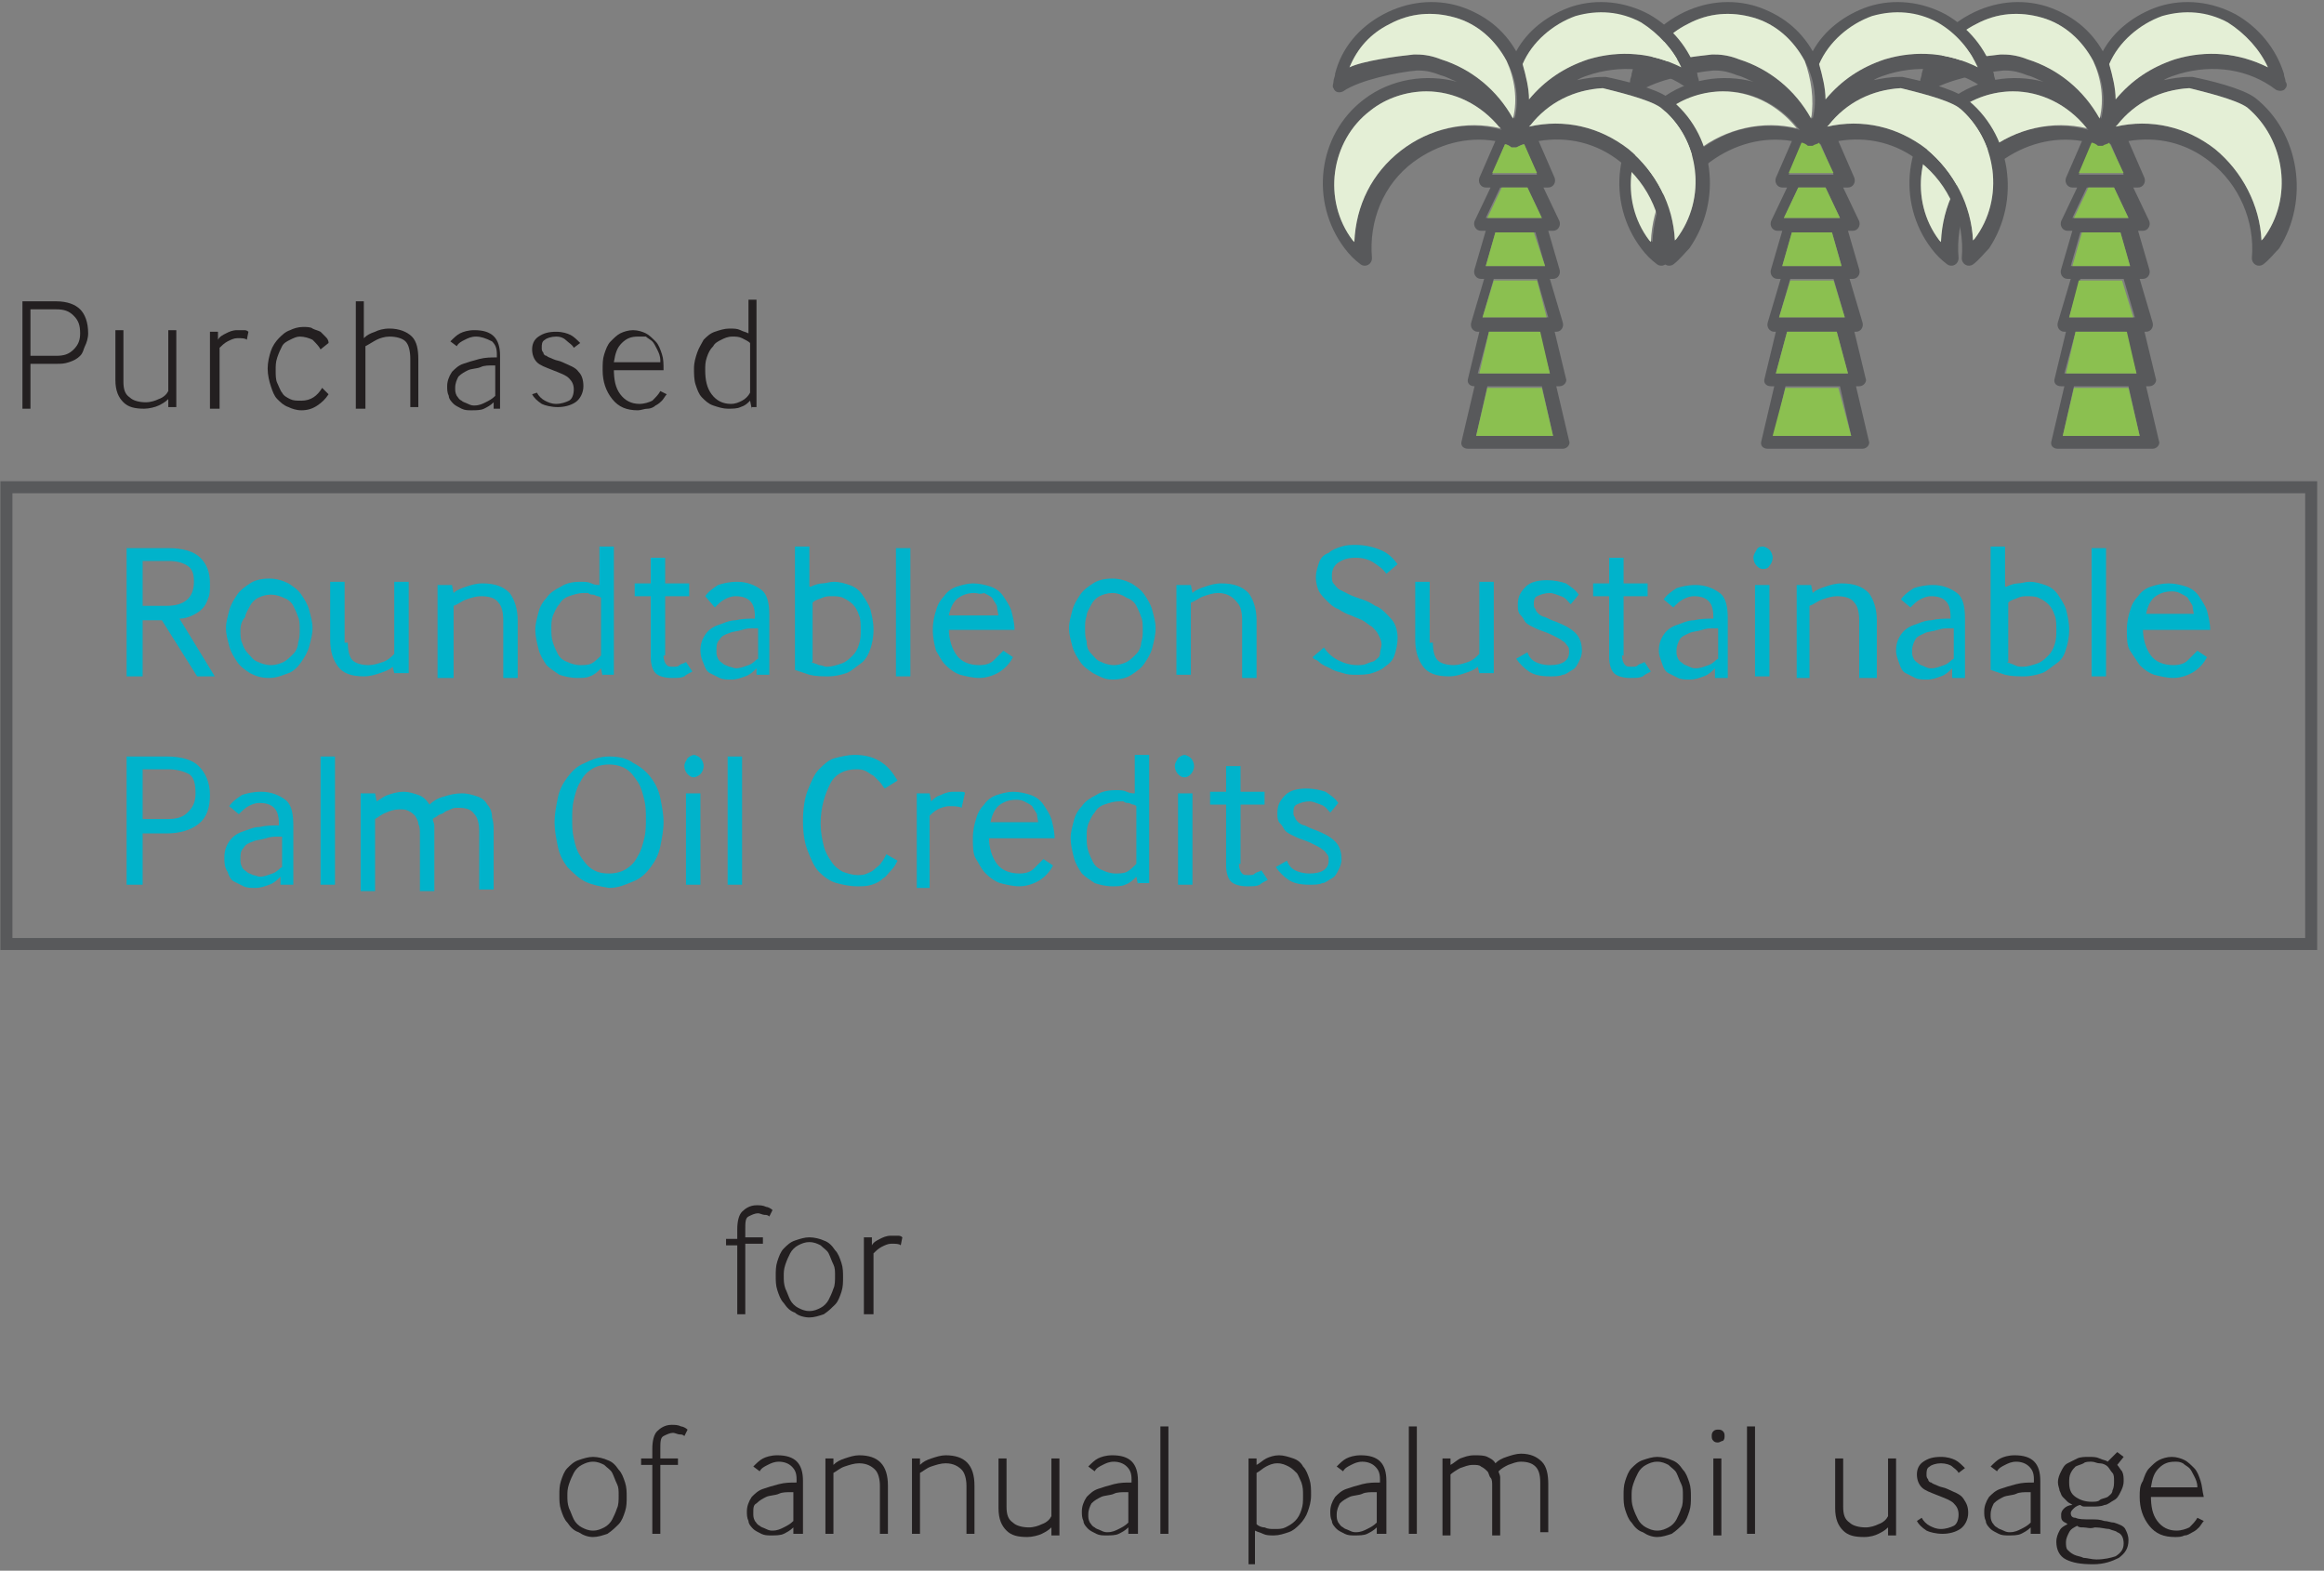 <?xml version="1.0" encoding="UTF-8"?>
<svg width="145px" height="98px" viewBox="0 0 145 98" version="1.1" xmlns="http://www.w3.org/2000/svg" xmlns:xlink="http://www.w3.org/1999/xlink">
    <rect x="0" y="0" width="145" height="98" fill="#808080" stroke="none"/>
    <title>text-roundtable</title>
    <g id="Page-1" stroke="none" stroke-width="1" fill="none" fill-rule="evenodd">
        <g id="text-roundtable">
            <path d="M141.2,14.9 C141.2,14.9 141.1,15 141.1,15 C141,12.8 139.9,10.7 138.2,9.3 C136.4,7.9 134.2,7.4 132,7.9 C132,7.9 132.1,7.8 132.1,7.8 C133.2,6.4 134.8,5.6 136.6,5.5 C136.6,5.5 136.6,5.5 136.6,5.5 C136.6,5.5 136.6,5.5 136.6,5.5 C137.4,5.7 139.5,6.2 140.2,6.7 C142.6,8.7 143.1,12.4 141.2,14.9 M132.8,13.6 L129.3,13.6 L130.2,11.7 L131.9,11.7 L132.8,13.6 Z M132.9,16.6 L129.2,16.6 L129.8,14.5 L132.3,14.5 L132.9,16.6 Z M129.1,19.8 L129.8,17.4 L132.5,17.4 L133.2,19.8 L129.1,19.8 Z M133.3,23.3 L128.8,23.3 L129.5,20.7 L132.6,20.7 L133.3,23.3 Z M133.5,27.2 L128.7,27.2 L129.4,24.1 L132.8,24.1 L133.5,27.2 Z M124,9.4 C122.2,10.8 121.2,12.8 121.1,15.1 C121.1,15.1 121,15 121,15 C119.1,12.5 119.6,8.8 122.1,6.9 C123.1,6.1 124.4,5.7 125.6,5.7 C127.3,5.7 129,6.5 130.2,8 C130.2,8 130.3,8.1 130.3,8.1 C128,7.5 125.8,8 124,9.4 M126.5,3.7 C126,3.5 125.5,3.4 125,3.4 C125,3.4 124.9,3.4 124.9,3.4 C124.9,3.4 124.8,3.4 124.8,3.4 C123.8,3.5 121.6,3.8 120.8,4.2 C121.3,3 122.1,2.1 123.3,1.5 C124.6,0.8 126,0.7 127.4,1.1 C128.8,1.5 129.9,2.5 130.6,3.8 C131.2,4.9 131.4,6.2 131.1,7.4 C130.1,5.6 128.5,4.3 126.5,3.7 M131.7,9 L132.5,10.9 L129.7,10.9 L130.5,9 C130.6,9 130.8,9.1 130.9,9.2 C131,9.2 131.1,9.2 131.2,9.2 C131.4,9.1 131.5,9 131.7,9 M134.9,1.1 C136.3,0.7 137.7,0.8 139,1.5 C140.1,2.1 141,3.1 141.5,4.2 C139.7,3.3 137.7,3.1 135.7,3.7 C134.2,4.2 133,5 132,6.2 C132,5.5 131.8,4.7 131.6,4 C132.2,2.6 133.4,1.6 134.9,1.1 M140.7,6.1 C139.9,5.5 137.8,5 136.8,4.8 C136.8,4.8 136.7,4.8 136.7,4.8 C136.7,4.8 136.6,4.8 136.6,4.8 C136,4.8 135.5,4.9 135,5 C135.3,4.8 135.7,4.7 136,4.6 C138.1,4 140.3,4.3 142,5.6 C142.2,5.7 142.5,5.7 142.6,5.5 C142.7,5.4 142.7,5.2 142.6,5.1 C142.6,4.9 142.5,4.8 142.5,4.6 C142,3 140.9,1.7 139.5,0.9 C138,0.1 136.3,-0.1 134.7,0.4 C133.2,0.9 131.9,1.9 131.2,3.2 C130.4,1.8 129.2,0.9 127.7,0.4 C126.1,-0.1 124.4,0.1 122.9,0.9 C121.4,1.7 120.3,3 119.9,4.6 C119.9,4.8 119.8,4.9 119.8,5.1 C119.8,5.2 119.7,5.4 119.8,5.5 C119.9,5.8 120.2,5.8 120.4,5.7 C121.4,5 123.8,4.5 125,4.4 C125,4.4 125,4.4 125,4.4 C125,4.4 125,4.4 125.1,4.4 C125.6,4.4 126,4.5 126.5,4.7 C126.9,4.8 127.2,5 127.5,5.1 C125.6,4.6 123.4,4.9 121.7,6.2 C118.8,8.4 118.3,12.6 120.5,15.5 C120.8,15.9 121.1,16.2 121.5,16.5 C121.8,16.7 122.2,16.5 122.2,16.1 C122,13.8 122.9,11.5 124.8,10.1 C126.3,9 128.1,8.5 129.9,8.8 L128.9,11.1 C128.8,11.4 129,11.7 129.3,11.7 L129.6,11.7 L128.6,13.8 C128.5,14.1 128.7,14.4 129,14.4 L129.3,14.4 L128.6,16.8 C128.5,17.1 128.7,17.4 129,17.4 L129.2,17.4 L128.4,20.1 C128.3,20.4 128.5,20.7 128.8,20.7 L128.9,20.7 L128.2,23.6 C128.1,23.9 128.3,24.1 128.6,24.1 L128.8,24.1 L128,27.5 C127.9,27.8 128.1,28 128.4,28 L134.3,28 C134.6,28 134.8,27.7 134.7,27.5 L133.9,24.1 L134.1,24.1 C134.4,24.1 134.6,23.8 134.5,23.6 L133.8,20.7 L133.9,20.7 C134.2,20.7 134.4,20.4 134.3,20.1 L133.5,17.4 L133.7,17.4 C134,17.4 134.2,17.1 134.1,16.8 L133.4,14.4 L133.7,14.4 C134,14.4 134.2,14.1 134.1,13.8 L133.1,11.7 L133.4,11.7 C133.7,11.7 133.9,11.4 133.8,11.1 L132.8,8.8 C134.6,8.5 136.4,8.9 137.9,10.1 C139.7,11.5 140.7,13.8 140.5,16.1 C140.5,16.5 140.9,16.7 141.2,16.5 C141.6,16.2 141.9,15.8 142.2,15.5 C144.1,12.5 143.5,8.3 140.7,6.1" id="Shape" fill="#58595B" fill-rule="nonzero"></path>
            <polygon id="Path" fill="#8BC050" fill-rule="nonzero" points="133.5 27.2 128.7 27.2 129.4 24.2 132.8 24.2"></polygon>
            <polygon id="Path" fill="#8BC050" fill-rule="nonzero" points="133.3 23.3 128.9 23.3 129.5 20.7 132.7 20.7"></polygon>
            <polygon id="Path" fill="#8BC050" fill-rule="nonzero" points="133.1 19.8 129.1 19.8 129.7 17.5 132.4 17.5"></polygon>
            <polygon id="Path" fill="#8BC050" fill-rule="nonzero" points="132.9 16.6 129.3 16.6 129.9 14.5 132.3 14.5"></polygon>
            <polygon id="Path" fill="#8BC050" fill-rule="nonzero" points="132.8 13.6 129.4 13.6 130.3 11.7 131.9 11.7"></polygon>
            <path d="M132.5,10.8 L129.7,10.8 L130.5,8.9 C130.6,8.9 130.8,9 130.9,9.1 C131,9.1 131.1,9.1 131.2,9.1 C131.3,9 131.5,9 131.6,8.9 L132.5,10.8 Z" id="Path" fill="#8BC050" fill-rule="nonzero"></path>
            <path d="M131,7.4 C130,5.6 128.4,4.3 126.5,3.7 C126,3.5 125.5,3.4 125,3.4 C125,3.4 124.9,3.4 124.9,3.4 C124.9,3.4 124.8,3.4 124.8,3.4 C123.8,3.5 121.6,3.8 120.8,4.2 C121.3,3 122.1,2.1 123.3,1.5 C124.6,0.8 126,0.7 127.4,1.1 C128.8,1.5 129.9,2.5 130.6,3.8 C131.1,4.9 131.3,6.2 131,7.4" id="Path" fill="#E4EFD6" fill-rule="nonzero"></path>
            <path d="M130.2,8 C128.1,7.5 125.8,8 124,9.4 C122.2,10.8 121.2,12.8 121.1,15.1 C121.1,15.1 121,15 121,15 C119.1,12.5 119.6,8.8 122.1,6.9 C123.1,6.1 124.4,5.7 125.6,5.7 C127.3,5.7 129,6.5 130.2,8 C130.1,7.9 130.1,7.9 130.2,8" id="Path" fill="#E4EFD6" fill-rule="nonzero"></path>
            <path d="M141.2,14.9 C141.2,14.9 141.1,15 141.1,15 C141,12.8 139.9,10.7 138.2,9.3 C136.4,7.9 134.2,7.4 132,7.9 C132,7.9 132.1,7.8 132.1,7.8 C133.2,6.4 134.8,5.6 136.6,5.5 C136.6,5.5 136.6,5.5 136.6,5.5 C136.6,5.5 136.6,5.5 136.6,5.5 C137.4,5.7 139.5,6.2 140.2,6.7 C142.6,8.7 143.1,12.4 141.2,14.9" id="Path" fill="#E4EFD6" fill-rule="nonzero"></path>
            <path d="M141.5,4.2 C139.7,3.3 137.7,3.1 135.7,3.7 C134.2,4.2 133,5 132,6.2 C132,5.5 131.8,4.7 131.6,4 C132.2,2.6 133.5,1.5 134.9,1 C136.3,0.6 137.7,0.7 139,1.4 C140.1,2.1 141,3.1 141.5,4.2" id="Path" fill="#E4EFD6" fill-rule="nonzero"></path>
            <path d="M123.2,14.9 C123.2,14.9 123.1,15 123.1,15 C123,12.8 121.9,10.7 120.2,9.3 C118.4,7.9 116.2,7.4 114,7.9 C114,7.9 114.1,7.8 114.1,7.8 C115.2,6.4 116.8,5.6 118.6,5.5 C118.6,5.5 118.6,5.5 118.6,5.5 C118.6,5.5 118.6,5.5 118.6,5.5 C119.4,5.7 121.5,6.2 122.2,6.7 C124.6,8.7 125.1,12.4 123.2,14.9 M114.8,13.6 L111.3,13.6 L112.2,11.7 L113.9,11.7 L114.8,13.6 Z M114.9,16.6 L111.2,16.6 L111.8,14.5 L114.3,14.5 L114.9,16.6 Z M111,19.8 L111.7,17.4 L114.4,17.4 L115.1,19.8 L111,19.8 Z M115.3,23.3 L110.8,23.3 L111.5,20.7 L114.6,20.7 L115.3,23.3 Z M115.5,27.2 L110.7,27.2 L111.4,24.1 L114.8,24.1 L115.5,27.2 Z M106,9.4 C104.2,10.8 103.2,12.8 103.1,15.1 C103.1,15.1 103,15 103,15 C101.1,12.5 101.6,8.8 104.1,6.9 C105.1,6.1 106.4,5.7 107.6,5.7 C109.3,5.7 111,6.5 112.2,8 C112.2,8 112.3,8.1 112.3,8.1 C110,7.5 107.8,8 106,9.4 M108.5,3.7 C108,3.5 107.5,3.4 107,3.4 C107,3.4 106.9,3.4 106.9,3.4 C106.9,3.4 106.8,3.4 106.8,3.4 C105.8,3.5 103.6,3.8 102.8,4.2 C103.3,3 104.1,2.1 105.3,1.5 C106.6,0.8 108,0.7 109.4,1.1 C110.8,1.5 111.9,2.5 112.6,3.8 C113.2,4.9 113.4,6.2 113.1,7.4 C112,5.6 110.4,4.3 108.5,3.7 M113.6,9 L114.4,10.9 L111.6,10.9 L112.4,9 C112.5,9 112.7,9.1 112.8,9.2 C112.9,9.2 113,9.2 113.1,9.2 C113.4,9.1 113.5,9 113.6,9 M116.8,1.1 C118.2,0.7 119.6,0.8 120.9,1.5 C122,2.1 122.9,3.1 123.4,4.2 C121.6,3.3 119.6,3.1 117.6,3.7 C116.1,4.2 114.9,5 113.9,6.2 C113.9,5.5 113.7,4.7 113.5,4 C114.2,2.6 115.4,1.6 116.8,1.1 M122.6,6.1 C121.8,5.5 119.7,5 118.7,4.8 C118.7,4.8 118.6,4.8 118.6,4.8 C118.6,4.8 118.5,4.8 118.5,4.8 C117.9,4.8 117.4,4.9 116.9,5 C117.2,4.8 117.6,4.7 117.9,4.6 C120,4 122.2,4.3 123.9,5.6 C124.1,5.7 124.4,5.7 124.5,5.5 C124.6,5.4 124.6,5.2 124.5,5.1 C124.5,4.9 124.4,4.8 124.4,4.6 C123.9,3 122.8,1.7 121.4,0.9 C119.9,0.1 118.2,-0.1 116.6,0.4 C115.1,0.9 113.8,1.9 113.1,3.2 C112.3,1.8 111.1,0.9 109.6,0.4 C108,-0.1 106.3,0.1 104.8,0.9 C103.3,1.7 102.2,3 101.8,4.6 C101.8,4.8 101.7,4.9 101.7,5.1 C101.7,5.2 101.6,5.4 101.7,5.5 C101.8,5.8 102.1,5.8 102.3,5.7 C103.3,5 105.7,4.5 106.9,4.4 C106.9,4.4 106.9,4.4 106.9,4.4 C106.9,4.4 106.9,4.4 107,4.4 C107.5,4.4 107.9,4.5 108.4,4.7 C108.8,4.8 109.1,5 109.4,5.1 C107.5,4.6 105.3,4.9 103.6,6.2 C100.7,8.4 100.2,12.6 102.4,15.5 C102.7,15.9 103,16.2 103.4,16.5 C103.7,16.7 104.1,16.5 104.1,16.1 C103.9,13.8 104.8,11.5 106.7,10.1 C108.2,9 110,8.5 111.8,8.8 L110.8,11.1 C110.7,11.4 110.9,11.7 111.2,11.7 L111.5,11.7 L110.5,13.8 C110.4,14.1 110.6,14.4 110.9,14.4 L111.2,14.4 L110.5,16.8 C110.4,17.1 110.6,17.4 110.9,17.4 L111.1,17.4 L110.3,20.1 C110.2,20.4 110.4,20.7 110.7,20.7 L110.8,20.7 L110.1,23.6 C110,23.9 110.2,24.1 110.5,24.1 L110.7,24.1 L109.9,27.5 C109.8,27.8 110,28 110.3,28 L116.2,28 C116.5,28 116.7,27.7 116.6,27.5 L115.8,24.1 L116,24.1 C116.3,24.1 116.5,23.8 116.4,23.6 L115.7,20.7 L115.8,20.7 C116.1,20.7 116.3,20.4 116.2,20.1 L115.4,17.4 L115.6,17.4 C115.9,17.4 116.1,17.1 116,16.8 L115.3,14.4 L115.6,14.4 C115.9,14.4 116.1,14.1 116,13.8 L115,11.7 L115.3,11.7 C115.6,11.7 115.8,11.4 115.7,11.1 L114.7,8.8 C116.5,8.5 118.3,8.9 119.8,10.1 C121.6,11.5 122.6,13.8 122.4,16.1 C122.4,16.5 122.8,16.7 123.1,16.5 C123.5,16.2 123.8,15.8 124.1,15.5 C126.1,12.5 125.5,8.3 122.6,6.1" id="Shape" fill="#58595B" fill-rule="nonzero"></path>
            <polygon id="Path" fill="#8BC050" fill-rule="nonzero" points="115.5 27.2 110.6 27.2 111.4 24.2 114.7 24.2"></polygon>
            <polygon id="Path" fill="#8BC050" fill-rule="nonzero" points="115.3 23.3 110.8 23.3 111.5 20.7 114.6 20.7"></polygon>
            <polygon id="Path" fill="#8BC050" fill-rule="nonzero" points="115.1 19.8 111 19.8 111.7 17.5 114.4 17.5"></polygon>
            <polygon id="Path" fill="#8BC050" fill-rule="nonzero" points="114.9 16.6 111.2 16.6 111.8 14.5 114.3 14.5"></polygon>
            <polygon id="Path" fill="#8BC050" fill-rule="nonzero" points="114.8 13.6 111.3 13.6 112.2 11.7 113.9 11.7"></polygon>
            <path d="M114.4,10.8 L111.6,10.8 L112.4,8.9 C112.5,8.9 112.7,9 112.8,9.1 C112.9,9.1 113,9.1 113.1,9.1 C113.2,9 113.4,9 113.5,8.9 L114.4,10.8 Z" id="Path" fill="#8BC050" fill-rule="nonzero"></path>
            <path d="M113,7.4 C112,5.6 110.4,4.3 108.5,3.7 C108,3.5 107.5,3.4 107,3.4 C107,3.4 106.9,3.4 106.9,3.4 C106.9,3.4 106.8,3.4 106.8,3.4 C105.8,3.5 103.6,3.8 102.8,4.2 C103.3,3 104.1,2.1 105.3,1.5 C106.6,0.8 108,0.7 109.4,1.1 C110.8,1.5 111.9,2.5 112.6,3.8 C113,4.9 113.2,6.2 113,7.4" id="Path" fill="#E4EFD6" fill-rule="nonzero"></path>
            <path d="M112.1,8 C110,7.5 107.7,8 105.9,9.4 C104.1,10.8 103.1,12.8 103,15.1 C103,15.1 102.9,15 102.9,15 C101,12.5 101.5,8.8 104,6.9 C105,6.1 106.3,5.7 107.5,5.7 C109.2,5.7 110.9,6.5 112.1,8 C112.1,7.9 112.1,7.9 112.1,8" id="Path" fill="#E4EFD6" fill-rule="nonzero"></path>
            <path d="M123.2,14.9 C123.2,14.9 123.1,15 123.1,15 C123,12.8 121.9,10.7 120.2,9.3 C118.4,7.9 116.2,7.4 114,7.9 C114,7.9 114.1,7.8 114.1,7.8 C115.2,6.4 116.8,5.6 118.6,5.5 C118.6,5.5 118.6,5.5 118.6,5.5 C118.6,5.5 118.6,5.5 118.6,5.5 C119.4,5.7 121.5,6.2 122.2,6.7 C124.6,8.7 125.1,12.4 123.2,14.9" id="Path" fill="#E4EFD6" fill-rule="nonzero"></path>
            <path d="M123.4,4.2 C121.6,3.3 119.6,3.1 117.6,3.7 C116.1,4.2 114.9,5 113.9,6.2 C113.9,5.5 113.7,4.7 113.5,4 C114.1,2.6 115.4,1.5 116.8,1 C118.2,0.6 119.6,0.7 120.9,1.4 C122.1,2.1 122.9,3.1 123.4,4.2" id="Path" fill="#E4EFD6" fill-rule="nonzero"></path>
            <path d="M104.6,14.9 C104.6,14.9 104.5,15 104.5,15 C104.4,12.8 103.3,10.7 101.6,9.3 C99.8,7.9 97.6,7.4 95.4,7.9 C95.4,7.9 95.5,7.8 95.5,7.8 C96.6,6.4 98.2,5.6 100,5.5 C100,5.5 100,5.5 100,5.5 C100,5.5 100,5.5 100,5.5 C100.8,5.7 102.9,6.2 103.6,6.7 C106.1,8.7 106.5,12.4 104.6,14.9 M96.2,13.6 L92.7,13.6 L93.6,11.7 L95.3,11.7 L96.2,13.6 Z M96.4,16.6 L92.7,16.6 L93.3,14.5 L95.8,14.5 L96.4,16.6 Z M92.5,19.8 L93.2,17.4 L95.9,17.4 L96.6,19.8 L92.5,19.8 Z M96.7,23.3 L92.2,23.3 L92.9,20.7 L96,20.7 L96.7,23.3 Z M96.9,27.2 L92.1,27.2 L92.8,24.1 L96.2,24.1 L96.9,27.2 Z M87.4,9.4 C85.6,10.8 84.6,12.8 84.5,15.1 C84.5,15.1 84.4,15 84.4,15 C82.5,12.5 83,8.8 85.5,6.9 C86.5,6.1 87.8,5.7 89,5.7 C90.7,5.7 92.4,6.5 93.6,8 C93.6,8 93.7,8.1 93.7,8.1 C91.5,7.5 89.2,8 87.4,9.4 M89.9,3.7 C89.4,3.5 88.9,3.4 88.4,3.4 C88.4,3.4 88.3,3.4 88.3,3.4 C88.3,3.4 88.2,3.4 88.2,3.4 C87.2,3.5 85,3.8 84.2,4.2 C84.7,3 85.5,2.1 86.7,1.5 C88,0.8 89.4,0.7 90.8,1.1 C92.2,1.5 93.3,2.5 94,3.8 C94.6,4.9 94.8,6.2 94.5,7.4 C93.5,5.6 91.9,4.3 89.9,3.7 M95.1,9 L95.9,10.9 L93.1,10.9 L93.9,9 C94,9 94.2,9.1 94.3,9.2 C94.4,9.2 94.5,9.2 94.6,9.2 C94.8,9.1 95,9 95.1,9 M98.3,1.1 C99.7,0.7 101.1,0.8 102.4,1.5 C103.5,2.1 104.4,3.1 104.9,4.2 C103.1,3.3 101.1,3.1 99.1,3.7 C97.6,4.2 96.4,5 95.4,6.2 C95.4,5.5 95.2,4.7 95,4 C95.6,2.6 96.8,1.6 98.3,1.1 M104.1,6.1 C103.3,5.5 101.2,5 100.2,4.8 C100.2,4.8 100.1,4.8 100.1,4.8 C100.1,4.8 100,4.8 100,4.8 C99.4,4.8 98.9,4.9 98.4,5 C98.7,4.8 99.1,4.7 99.4,4.6 C101.5,4 103.7,4.3 105.4,5.6 C105.6,5.7 105.9,5.7 106,5.5 C106.1,5.4 106.1,5.2 106,5.1 C106,4.9 105.9,4.8 105.9,4.6 C105.4,3 104.3,1.7 102.9,0.9 C101.4,0.1 99.7,-0.1 98.1,0.4 C96.6,0.9 95.3,1.9 94.6,3.2 C93.8,1.8 92.6,0.9 91.1,0.4 C89.5,-0.1 87.8,0.1 86.3,0.9 C84.8,1.7 83.7,3 83.3,4.6 C83.3,4.8 83.2,4.9 83.2,5.1 C83.2,5.2 83.1,5.4 83.2,5.5 C83.3,5.8 83.6,5.8 83.8,5.7 C84.8,5 87.2,4.5 88.4,4.4 C88.4,4.4 88.4,4.4 88.4,4.4 C88.4,4.4 88.4,4.4 88.5,4.4 C89,4.4 89.4,4.5 89.9,4.7 C90.3,4.8 90.6,5 90.9,5.1 C89,4.6 86.8,4.9 85.1,6.2 C82.2,8.4 81.7,12.6 83.9,15.5 C84.2,15.9 84.5,16.2 84.9,16.5 C85.2,16.7 85.6,16.5 85.6,16.1 C85.4,13.8 86.3,11.5 88.2,10.1 C89.7,9 91.5,8.5 93.3,8.8 L92.3,11.1 C92.2,11.4 92.4,11.7 92.7,11.7 L93,11.7 L92,13.8 C91.9,14.1 92.1,14.4 92.4,14.4 L92.7,14.4 L92,16.8 C91.9,17.1 92.1,17.4 92.4,17.4 L92.6,17.4 L91.8,20.1 C91.7,20.4 91.9,20.7 92.2,20.7 L92.3,20.7 L91.6,23.6 C91.5,23.9 91.7,24.1 92,24.1 L92,24.1 L91.2,27.5 C91.1,27.8 91.3,28 91.6,28 L97.5,28 C97.8,28 98,27.7 97.9,27.5 L97.1,24.1 L97.3,24.1 C97.6,24.1 97.8,23.8 97.7,23.6 L97,20.7 L97.1,20.7 C97.4,20.7 97.6,20.4 97.5,20.1 L96.7,17.4 L96.9,17.4 C97.2,17.4 97.4,17.1 97.3,16.8 L96.6,14.4 L96.9,14.4 C97.2,14.4 97.4,14.1 97.3,13.8 L96.3,11.7 L96.6,11.7 C96.9,11.7 97.1,11.4 97,11.1 L96,8.8 C97.8,8.5 99.6,8.9 101.1,10.1 C102.9,11.5 103.9,13.8 103.7,16.1 C103.7,16.5 104.1,16.7 104.4,16.5 C104.8,16.2 105.1,15.8 105.4,15.5 C107.5,12.5 107,8.3 104.1,6.1" id="Shape" fill="#58595B" fill-rule="nonzero"></path>
            <polygon id="Path" fill="#8BC050" fill-rule="nonzero" points="96.9 27.2 92.1 27.2 92.8 24.2 96.2 24.2"></polygon>
            <polygon id="Path" fill="#8BC050" fill-rule="nonzero" points="96.7 23.3 92.3 23.3 92.9 20.7 96.1 20.7"></polygon>
            <polygon id="Path" fill="#8BC050" fill-rule="nonzero" points="96.5 19.8 92.5 19.8 93.2 17.5 95.9 17.5"></polygon>
            <polygon id="Path" fill="#8BC050" fill-rule="nonzero" points="96.4 16.6 92.7 16.6 93.3 14.5 95.7 14.5"></polygon>
            <polygon id="Path" fill="#8BC050" fill-rule="nonzero" points="96.2 13.6 92.8 13.6 93.7 11.7 95.3 11.7"></polygon>
            <path d="M95.9,10.8 L93.1,10.8 L93.9,9 C94,9 94.2,9.1 94.3,9.2 C94.4,9.2 94.5,9.2 94.6,9.2 C94.8,9.1 95,9 95.1,9 L95.9,10.8 Z" id="Path" fill="#8BC050" fill-rule="nonzero"></path>
            <path d="M94.4,7.4 C93.4,5.6 91.8,4.3 89.9,3.7 C89.4,3.5 88.9,3.4 88.4,3.4 C88.4,3.4 88.3,3.4 88.3,3.4 C88.3,3.4 88.2,3.4 88.2,3.4 C87.2,3.5 85,3.8 84.2,4.2 C84.7,3 85.5,2.1 86.7,1.5 C88,0.8 89.4,0.7 90.8,1.1 C92.2,1.5 93.3,2.5 94,3.8 C94.5,4.9 94.7,6.2 94.4,7.4" id="Path" fill="#E4EFD6" fill-rule="nonzero"></path>
            <path d="M93.6,8 C91.5,7.5 89.2,8 87.4,9.4 C85.6,10.8 84.6,12.8 84.5,15.1 C84.5,15.1 84.4,15 84.4,15 C82.5,12.5 83,8.8 85.5,6.9 C86.5,6.1 87.8,5.7 89,5.7 C90.7,5.7 92.4,6.5 93.6,8 C93.5,7.9 93.6,7.9 93.6,8" id="Path" fill="#E4EFD6" fill-rule="nonzero"></path>
            <path d="M104.6,14.9 C104.6,14.9 104.5,15 104.5,15 C104.4,12.8 103.3,10.7 101.6,9.3 C99.8,7.9 97.6,7.4 95.4,7.9 C95.4,7.9 95.5,7.8 95.5,7.8 C96.6,6.4 98.2,5.6 100,5.5 C100,5.5 100,5.5 100,5.5 C100,5.5 100,5.5 100,5.5 C100.8,5.7 102.9,6.2 103.6,6.7 C106.1,8.7 106.5,12.4 104.6,14.9" id="Path" fill="#E4EFD6" fill-rule="nonzero"></path>
            <path d="M104.9,4.2 C103.1,3.3 101.1,3.1 99.1,3.7 C97.6,4.2 96.4,5 95.4,6.2 C95.4,5.5 95.2,4.7 95,4 C95.6,2.6 96.9,1.5 98.3,1 C99.7,0.6 101.1,0.7 102.4,1.4 C103.5,2.1 104.4,3.1 104.9,4.2" id="Path" fill="#E4EFD6" fill-rule="nonzero"></path>
            <g id="Group" transform="translate(7, 34)" fill="#00B3CB" fill-rule="nonzero">
                <path d="M0.9,8.2 L0.9,0.2 L3.5,0.2 C4.4,0.2 5.1,0.4 5.5,0.8 C5.9,1.2 6.1,1.7 6.1,2.4 C6.1,2.8 6.1,3.1 6,3.3 C5.9,3.6 5.8,3.8 5.6,4 C5.4,4.2 5.2,4.3 5,4.4 C4.8,4.5 4.5,4.6 4.2,4.6 L6.4,8.2 L5.3,8.2 L3.1,4.7 L1.9,4.7 L1.9,8.2 L0.9,8.2 L0.9,8.2 Z M1.9,3.8 L3.4,3.8 C4.5,3.8 5.1,3.3 5.1,2.3 C5.1,1.8 5,1.5 4.7,1.3 C4.4,1.1 4,1 3.5,1 L1.9,1 L1.9,3.8 Z" id="Shape"></path>
                <path d="M8.6,8 C8.3,7.8 8,7.6 7.8,7.3 C7.6,7 7.4,6.7 7.3,6.3 C7.2,5.9 7.1,5.6 7.1,5.2 C7.1,4.8 7.2,4.5 7.3,4.1 C7.4,3.7 7.6,3.4 7.8,3.1 C8,2.8 8.3,2.6 8.6,2.4 C8.9,2.2 9.3,2.1 9.8,2.1 C10.2,2.1 10.6,2.2 11,2.4 C11.3,2.6 11.6,2.8 11.8,3.1 C12,3.4 12.2,3.7 12.3,4.1 C12.4,4.5 12.5,4.8 12.5,5.2 C12.5,5.6 12.4,5.9 12.3,6.3 C12.2,6.7 12,7 11.8,7.3 C11.6,7.6 11.3,7.9 11,8 C10.7,8.1 10.3,8.3 9.8,8.3 C9.3,8.3 9,8.2 8.6,8 Z M8.5,6.8 C8.7,7 8.8,7.2 9.1,7.3 C9.3,7.4 9.6,7.5 9.9,7.5 C10.2,7.5 10.5,7.4 10.7,7.3 C10.9,7.2 11.1,7 11.3,6.8 C11.5,6.6 11.6,6.3 11.6,6.1 C11.7,5.8 11.7,5.6 11.7,5.3 C11.7,5 11.7,4.7 11.6,4.5 C11.5,4.2 11.4,4 11.3,3.8 C11.2,3.6 11,3.4 10.7,3.3 C10.5,3.2 10.2,3.1 9.9,3.1 C9.6,3.1 9.3,3.2 9.1,3.3 C8.9,3.4 8.7,3.6 8.6,3.8 C8.5,4 8.3,4.3 8.3,4.5 C8.1,4.7 8,5 8,5.3 C8,5.6 8,5.9 8.1,6.1 C8.2,6.4 8.3,6.6 8.5,6.8 Z" id="Shape"></path>
                <path d="M14.7,6.1 C14.7,6.6 14.8,7 15,7.2 C15.2,7.4 15.6,7.5 16,7.5 C16.3,7.5 16.6,7.4 16.9,7.3 C17.2,7.2 17.4,7 17.6,6.8 L17.6,2.3 L18.5,2.3 L18.5,8 L17.6,8 L17.5,7.6 C17.3,7.8 17,7.9 16.7,8 C16.4,8.1 16.1,8.2 15.7,8.2 C14.9,8.2 14.4,8 14.1,7.6 C13.8,7.2 13.6,6.7 13.6,5.9 L13.6,2.3 L14.5,2.3 L14.5,6.1 L14.7,6.1 Z" id="Path"></path>
                <path d="M20.3,8.2 L20.3,2.5 L21.2,2.5 L21.3,3 C21.5,2.8 21.8,2.7 22.1,2.6 C22.4,2.5 22.7,2.4 23.1,2.4 C23.9,2.4 24.4,2.6 24.8,3 C25.1,3.4 25.3,4 25.3,4.7 L25.3,8.3 L24.4,8.3 L24.4,4.7 C24.4,4.2 24.3,3.8 24.1,3.6 C23.9,3.3 23.5,3.2 23,3.2 C22.7,3.2 22.4,3.3 22.1,3.4 C21.8,3.5 21.6,3.7 21.3,3.8 L21.3,8.3 L20.3,8.3 L20.3,8.2 Z" id="Path"></path>
                <path d="M30.6,8.2 L30.5,7.7 C30.3,7.9 30.1,8.1 29.8,8.2 C29.6,8.3 29.3,8.3 29,8.3 C28.6,8.3 28.2,8.2 27.9,8.1 C27.6,7.9 27.3,7.7 27.1,7.5 C26.9,7.2 26.7,6.9 26.6,6.5 C26.5,6.1 26.4,5.7 26.4,5.3 C26.4,4.9 26.5,4.6 26.6,4.2 C26.7,3.8 26.9,3.5 27.1,3.3 C27.3,3 27.6,2.8 28,2.6 C28.3,2.4 28.7,2.3 29.2,2.3 C29.5,2.3 29.7,2.3 29.9,2.4 C30.1,2.5 30.3,2.5 30.4,2.5 L30.4,0.1 L31.3,0.1 L31.3,8.1 L30.6,8.1 L30.6,8.2 Z M30.5,3.3 C30.5,3.3 30.4,3.2 30.3,3.2 C30.2,3.2 30.1,3.1 30,3.1 C29.9,3.1 29.8,3.1 29.7,3 C29.6,3 29.5,3 29.4,3 C29.1,3 28.8,3.1 28.5,3.2 C28.2,3.3 28,3.5 27.9,3.7 C27.7,3.9 27.6,4.2 27.5,4.4 C27.4,4.7 27.4,4.9 27.4,5.2 C27.4,5.5 27.4,5.8 27.5,6.1 C27.6,6.4 27.7,6.6 27.8,6.8 C27.9,7 28.1,7.2 28.4,7.3 C28.6,7.4 28.9,7.5 29.2,7.5 C29.4,7.5 29.7,7.5 29.9,7.4 C30.1,7.3 30.3,7.1 30.5,6.9 L30.5,3.3 L30.5,3.3 Z" id="Shape"></path>
                <path d="M34.4,6.9 C34.4,7.2 34.5,7.4 34.6,7.5 C34.7,7.6 34.8,7.6 35,7.6 C35.2,7.6 35.3,7.6 35.4,7.5 C35.5,7.4 35.7,7.4 35.8,7.3 L36.2,7.9 C36,8 35.8,8.1 35.7,8.2 C35.5,8.3 35.3,8.3 34.9,8.3 C34.5,8.3 34.1,8.2 33.9,8 C33.7,7.8 33.6,7.4 33.6,7 L33.6,3.2 L32.6,3.2 L32.6,2.4 L33.6,2.4 L33.6,0.8 L34.5,0.8 L34.5,2.4 L36,2.4 L36,3.2 L34.5,3.2 L34.5,6.9 L34.4,6.9 Z" id="Path"></path>
                <path d="M40.2,8.2 L40.2,7.7 C40,7.9 39.8,8.1 39.5,8.2 C39.2,8.3 39,8.4 38.6,8.4 C38.4,8.4 38.1,8.4 37.9,8.3 C37.7,8.2 37.5,8.1 37.3,8 C37.1,7.9 37,7.7 36.9,7.4 C36.8,7.2 36.7,6.9 36.7,6.6 C36.7,6.2 36.8,5.9 37,5.6 C37.2,5.3 37.5,5.1 37.8,5 C38.1,4.9 38.5,4.7 38.9,4.7 C39.3,4.6 39.7,4.6 40.1,4.6 L40.1,4.5 C40.1,4 40,3.7 39.8,3.5 C39.6,3.3 39.3,3.2 38.9,3.2 C38.6,3.2 38.4,3.3 38.2,3.4 C38,3.5 37.8,3.7 37.6,3.9 L37,3.2 C37.2,2.9 37.5,2.7 37.8,2.5 C38.1,2.4 38.5,2.3 39,2.3 C39.6,2.3 40.1,2.5 40.5,2.8 C40.9,3.1 41,3.7 41,4.4 L41,8.1 L40.2,8.1 L40.2,8.2 Z M40.1,5.2 C39.8,5.2 39.6,5.2 39.3,5.3 C39,5.4 38.7,5.4 38.5,5.5 C38.2,5.6 38,5.7 37.9,5.9 C37.7,6.1 37.7,6.3 37.7,6.6 C37.7,6.8 37.7,6.9 37.8,7.1 C37.9,7.3 38,7.3 38.1,7.4 C38.2,7.5 38.3,7.5 38.5,7.6 C38.6,7.6 38.8,7.7 38.9,7.7 C39.2,7.7 39.4,7.6 39.7,7.5 C40,7.4 40.1,7.2 40.3,7.1 L40.3,5.2 L40.1,5.2 Z" id="Shape"></path>
                <path d="M43.6,2.6 C43.8,2.5 44.1,2.4 44.3,2.4 C44.5,2.4 44.8,2.3 45,2.3 C45.4,2.3 45.7,2.4 46,2.5 C46.3,2.6 46.6,2.8 46.8,3.1 C47,3.4 47.2,3.7 47.3,4 C47.4,4.4 47.5,4.8 47.5,5.3 C47.5,5.8 47.4,6.2 47.3,6.5 C47.2,6.8 47,7.2 46.7,7.4 C46.4,7.6 46.1,7.9 45.8,8 C45.5,8.1 45.1,8.2 44.7,8.2 C44.3,8.2 43.9,8.2 43.5,8.1 C43.2,8 42.9,7.9 42.6,7.8 L42.6,0.1 L43.5,0.1 L43.5,2.6 L43.6,2.6 Z M43.6,7.3 C43.8,7.4 43.9,7.4 44.1,7.5 C44.3,7.5 44.4,7.6 44.6,7.6 C44.9,7.6 45.2,7.5 45.5,7.4 C45.8,7.3 46,7.1 46.2,6.9 C46.4,6.7 46.5,6.5 46.6,6.2 C46.7,5.9 46.7,5.6 46.7,5.3 C46.7,5 46.7,4.6 46.6,4.4 C46.5,4.1 46.4,3.9 46.2,3.7 C46,3.5 45.8,3.4 45.6,3.3 C45.4,3.2 45.1,3.2 44.9,3.2 C44.7,3.2 44.5,3.2 44.3,3.3 C44.1,3.4 43.9,3.4 43.7,3.6 L43.7,7.3 L43.6,7.3 Z" id="Shape"></path>
                <polygon id="Path" points="48.9 8.2 48.9 0.2 49.8 0.2 49.8 8.2"></polygon>
                <path d="M52.2,5.2 C52.2,5.9 52.4,6.5 52.7,6.9 C53,7.3 53.5,7.5 54.1,7.5 C54.5,7.5 54.8,7.4 55,7.2 C55.2,7 55.4,6.8 55.6,6.6 L56.2,7 C56,7.4 55.7,7.7 55.4,7.9 C55.1,8.1 54.6,8.3 54.1,8.3 C53.7,8.3 53.3,8.2 52.9,8.1 C52.6,8 52.3,7.8 52,7.5 C51.7,7.2 51.6,6.9 51.4,6.6 C51.3,6.2 51.2,5.8 51.2,5.3 C51.2,4.8 51.3,4.4 51.4,4.1 C51.5,3.7 51.7,3.4 51.9,3.2 C52.1,2.9 52.4,2.7 52.7,2.6 C53,2.5 53.4,2.4 53.7,2.4 C54.1,2.4 54.5,2.5 54.8,2.6 C55.1,2.7 55.4,2.9 55.6,3.2 C55.8,3.5 56,3.8 56.1,4.1 C56.2,4.5 56.3,4.9 56.3,5.3 L52.2,5.3 L52.2,5.2 Z M55.3,4.5 C55.3,4.3 55.2,4 55.2,3.8 C55.1,3.6 55,3.5 54.9,3.3 C54.8,3.2 54.6,3.1 54.4,3 C54.1,3.1 54,3 53.8,3 C53.4,3 53.1,3.1 52.8,3.3 C52.5,3.5 52.3,3.9 52.2,4.4 L55.3,4.4 L55.3,4.5 Z" id="Shape"></path>
                <path d="M61.2,8 C60.9,7.8 60.6,7.6 60.4,7.3 C60.2,7 60,6.7 59.9,6.3 C59.8,5.9 59.7,5.6 59.7,5.2 C59.7,4.8 59.8,4.5 59.9,4.1 C60,3.7 60.2,3.4 60.4,3.1 C60.6,2.8 60.9,2.6 61.2,2.4 C61.5,2.2 61.9,2.1 62.4,2.1 C62.8,2.1 63.2,2.2 63.6,2.4 C63.9,2.6 64.2,2.8 64.4,3.1 C64.6,3.4 64.8,3.7 64.9,4.1 C65,4.5 65.1,4.8 65.1,5.2 C65.1,5.6 65,6 64.9,6.4 C64.8,6.8 64.6,7.1 64.4,7.4 C64.2,7.7 63.9,7.9 63.6,8.1 C63.3,8.3 62.9,8.4 62.4,8.4 C61.9,8.4 61.6,8.2 61.2,8 Z M61.1,6.8 C61.3,7 61.4,7.2 61.7,7.3 C61.9,7.4 62.2,7.5 62.5,7.5 C62.8,7.5 63.1,7.4 63.3,7.3 C63.5,7.2 63.7,7 63.9,6.8 C64.1,6.6 64.2,6.3 64.2,6.1 C64.3,5.8 64.3,5.6 64.3,5.3 C64.3,5 64.3,4.7 64.2,4.5 C64.1,4.2 64,4 63.9,3.8 C63.8,3.6 63.6,3.4 63.3,3.3 C63,3.1 62.7,3 62.4,3 C62.1,3 61.8,3.1 61.6,3.2 C61.4,3.3 61.2,3.5 61.1,3.7 C61,3.9 60.8,4.2 60.8,4.4 C60.7,4.7 60.7,4.9 60.7,5.2 C60.7,5.5 60.7,5.8 60.8,6 C60.8,6.4 60.9,6.6 61.1,6.8 Z" id="Shape"></path>
                <path d="M66.4,8.2 L66.4,2.5 L67.3,2.5 L67.4,3 C67.6,2.8 67.9,2.7 68.2,2.6 C68.5,2.5 68.8,2.4 69.2,2.4 C70,2.4 70.5,2.6 70.9,3 C71.2,3.4 71.4,4 71.4,4.7 L71.4,8.3 L70.5,8.3 L70.5,4.7 C70.5,4.2 70.4,3.8 70.2,3.6 C69.9,3.2 69.5,3 69,3 C68.7,3 68.4,3.1 68.1,3.2 C67.8,3.3 67.6,3.5 67.3,3.6 L67.3,8.1 L66.4,8.1 L66.4,8.2 Z" id="Path"></path>
                <path d="M75.6,6.4 C75.8,6.7 76.1,7 76.5,7.2 C76.9,7.4 77.3,7.5 77.7,7.5 C77.9,7.5 78.1,7.5 78.3,7.4 C78.5,7.3 78.7,7.3 78.8,7.2 C78.9,7.1 79.1,7 79.1,6.8 C79.1,6.6 79.2,6.4 79.2,6.2 C79.2,6 79.1,5.8 79,5.6 C78.9,5.4 78.8,5.3 78.6,5.1 C78.4,5 78.2,4.8 78,4.7 C77.8,4.6 77.5,4.5 77.3,4.4 C77,4.3 76.8,4.2 76.5,4 C76.2,3.9 76,3.7 75.8,3.5 C75.6,3.3 75.4,3.1 75.3,2.9 C75.2,2.7 75.1,2.4 75.1,2 C75.1,1.7 75.2,1.4 75.3,1.1 C75.4,0.8 75.6,0.6 75.9,0.5 C76.1,0.3 76.4,0.2 76.7,0.1 C77,-7.10542736e-15 77.3,-7.10542736e-15 77.6,-7.10542736e-15 C78.1,-7.10542736e-15 78.6,0.1 79.1,0.3 C79.6,0.5 79.9,0.8 80.2,1.2 L79.5,1.8 C79.3,1.5 79,1.3 78.7,1.1 C78.4,0.9 78,0.8 77.6,0.8 C77.1,0.8 76.8,0.9 76.5,1.1 C76.2,1.3 76.1,1.6 76.1,1.9 C76.1,2.1 76.1,2.3 76.2,2.4 C76.3,2.5 76.4,2.7 76.6,2.8 C76.8,2.9 77,3 77.2,3.1 C77.4,3.2 77.7,3.3 78,3.4 C78.3,3.5 78.5,3.6 78.8,3.8 C79.1,3.9 79.3,4.1 79.5,4.3 C79.7,4.5 79.9,4.7 80,4.9 C80.1,5.1 80.2,5.4 80.2,5.8 C80.2,6.2 80.1,6.6 80,6.9 C79.9,7.2 79.7,7.4 79.4,7.6 C79.2,7.8 78.9,7.9 78.6,8 C78.3,8.1 77.9,8.1 77.6,8.1 C77.3,8.1 77.1,8.1 76.8,8 C76.5,7.9 76.3,7.9 76,7.7 C75.8,7.6 75.5,7.5 75.3,7.3 C75.1,7.1 75,7.2 74.9,7 L75.6,6.4 Z" id="Path"></path>
                <path d="M82.4,6.1 C82.4,6.6 82.5,7 82.7,7.2 C82.9,7.4 83.3,7.5 83.7,7.5 C84,7.5 84.3,7.4 84.6,7.3 C84.9,7.2 85.1,7 85.3,6.8 L85.3,2.3 L86.2,2.3 L86.2,8 L85.3,8 L85.2,7.6 C85,7.8 84.7,7.9 84.4,8 C84.1,8.1 83.8,8.2 83.4,8.2 C82.6,8.2 82.1,8 81.8,7.6 C81.5,7.2 81.3,6.7 81.3,5.9 L81.3,2.3 L82.2,2.3 L82.2,6.1 L82.4,6.1 Z" id="Path"></path>
                <path d="M88.3,6.7 C88.4,7 88.6,7.2 88.8,7.3 C89,7.4 89.3,7.5 89.7,7.5 C90.5,7.5 90.9,7.2 90.9,6.7 C90.9,6.5 90.9,6.4 90.8,6.3 C90.7,6.2 90.7,6.1 90.5,6 C90.4,5.9 90.2,5.8 90,5.7 C89.8,5.6 89.6,5.5 89.3,5.4 C89,5.3 88.8,5.2 88.6,5.1 C88.4,5 88.2,4.9 88.1,4.7 C88,4.5 87.9,4.4 87.8,4.3 C87.7,4.1 87.7,4 87.7,3.7 C87.7,3.2 87.9,2.9 88.2,2.6 C88.5,2.3 89,2.2 89.5,2.2 C90,2.2 90.4,2.3 90.7,2.4 C91,2.6 91.3,2.8 91.5,3.1 L91,3.7 C90.8,3.5 90.7,3.3 90.4,3.2 C90.1,3.1 89.9,3 89.7,3 C89.4,3 89.1,3.1 88.9,3.2 C88.7,3.3 88.7,3.5 88.7,3.7 C88.7,3.8 88.7,3.9 88.8,4 C88.8,4.1 88.9,4.2 89,4.3 C89.1,4.4 89.3,4.5 89.4,4.5 C89.6,4.6 89.8,4.7 90.1,4.8 C90.6,5 91,5.2 91.3,5.5 C91.6,5.8 91.7,6.2 91.7,6.6 C91.7,6.9 91.6,7.1 91.5,7.3 C91.4,7.5 91.3,7.7 91.1,7.8 C90.9,7.9 90.7,8.1 90.5,8.1 C90.3,8.2 90,8.2 89.7,8.2 C89.1,8.2 88.7,8.1 88.4,7.9 C88.1,7.7 87.8,7.4 87.6,7.1 L88.3,6.7 Z" id="Path"></path>
                <path d="M94.2,6.9 C94.2,7.2 94.3,7.4 94.4,7.5 C94.5,7.6 94.6,7.6 94.8,7.6 C95,7.6 95.1,7.6 95.2,7.5 C95.3,7.4 95.5,7.4 95.6,7.3 L96,7.9 C95.8,8 95.6,8.1 95.5,8.2 C95.3,8.3 95.1,8.3 94.7,8.3 C94.3,8.3 93.9,8.2 93.7,8 C93.5,7.8 93.4,7.4 93.4,7 L93.4,3.2 L92.4,3.2 L92.4,2.4 L93.4,2.4 L93.4,0.8 L94.3,0.8 L94.3,2.4 L95.8,2.4 L95.8,3.2 L94.3,3.2 L94.3,6.9 L94.2,6.9 Z" id="Path"></path>
                <path d="M100,8.2 L100,7.7 C99.8,7.9 99.6,8.1 99.3,8.2 C99,8.3 98.8,8.4 98.4,8.4 C98.2,8.4 97.9,8.4 97.7,8.3 C97.5,8.2 97.3,8.1 97.1,8 C96.9,7.9 96.8,7.7 96.7,7.4 C96.6,7.1 96.5,6.9 96.5,6.6 C96.5,6.2 96.6,5.9 96.8,5.6 C97,5.3 97.3,5.1 97.6,5 C97.9,4.9 98.3,4.7 98.7,4.7 C99.1,4.6 99.5,4.6 99.9,4.6 L99.9,4.5 C99.9,4 99.8,3.7 99.6,3.5 C99.4,3.3 99.1,3.2 98.7,3.2 C98.4,3.2 98.2,3.3 98,3.4 C97.8,3.5 97.6,3.7 97.4,3.9 L96.8,3.4 C97,3.1 97.3,2.9 97.6,2.7 C97.9,2.6 98.3,2.5 98.8,2.5 C99.4,2.5 99.9,2.7 100.3,3 C100.7,3.3 100.8,3.9 100.8,4.6 L100.8,8.3 L100,8.3 L100,8.2 Z M100,5.2 C99.7,5.2 99.5,5.2 99.2,5.3 C98.9,5.4 98.6,5.4 98.4,5.5 C98.2,5.6 97.9,5.7 97.8,5.9 C97.7,6.1 97.6,6.3 97.6,6.6 C97.6,6.8 97.6,6.9 97.7,7.1 C97.8,7.3 97.9,7.3 98,7.4 C98.1,7.5 98.2,7.5 98.4,7.6 C98.6,7.7 98.7,7.7 98.8,7.7 C99.1,7.7 99.3,7.6 99.6,7.5 C99.9,7.4 100,7.2 100.2,7.1 L100.2,5.2 L100,5.2 Z" id="Shape"></path>
                <path d="M103,1.5 C102.8,1.5 102.7,1.4 102.6,1.3 C102.5,1.2 102.4,1 102.4,0.8 C102.4,0.6 102.5,0.5 102.6,0.3 C102.7,0.1 102.9,0.1 103,0.1 C103.1,0.1 103.3,0.2 103.4,0.3 C103.5,0.4 103.6,0.6 103.6,0.8 C103.6,1 103.5,1.2 103.4,1.3 C103.3,1.5 103.1,1.5 103,1.5 Z M102.5,8.2 L102.5,2.5 L103.4,2.5 L103.4,8.2 L102.5,8.2 Z" id="Shape"></path>
                <path d="M105.1,8.2 L105.1,2.5 L106,2.5 L106.1,3 C106.3,2.8 106.6,2.7 106.9,2.6 C107.2,2.5 107.5,2.4 107.9,2.4 C108.7,2.4 109.2,2.6 109.6,3 C109.9,3.4 110.1,4 110.1,4.7 L110.1,8.3 L109,8.3 L109,4.7 C109,4.2 108.9,3.8 108.7,3.6 C108.5,3.3 108.1,3.2 107.6,3.2 C107.3,3.2 107,3.3 106.7,3.4 C106.4,3.5 106.2,3.7 105.9,3.8 L105.9,8.3 L105.1,8.3 L105.1,8.2 Z" id="Path"></path>
                <path d="M114.8,8.2 L114.8,7.7 C114.6,7.9 114.4,8.1 114.1,8.2 C113.8,8.3 113.6,8.4 113.2,8.4 C113,8.4 112.7,8.4 112.5,8.3 C112.3,8.2 112.1,8.1 111.9,8 C111.7,7.9 111.6,7.7 111.5,7.4 C111.4,7.1 111.3,6.9 111.3,6.6 C111.3,6.2 111.4,5.9 111.6,5.6 C111.8,5.3 112.1,5.1 112.4,5 C112.7,4.9 113.1,4.7 113.5,4.7 C113.9,4.6 114.3,4.6 114.7,4.6 L114.7,4.5 C114.7,4 114.6,3.7 114.4,3.5 C114.2,3.3 113.9,3.2 113.5,3.2 C113.2,3.2 113,3.3 112.8,3.4 C112.6,3.5 112.4,3.7 112.2,3.9 L111.6,3.4 C111.8,3.1 112.1,2.9 112.4,2.7 C112.7,2.6 113.1,2.5 113.6,2.5 C114.2,2.5 114.7,2.7 115.1,3 C115.5,3.3 115.6,3.9 115.6,4.6 L115.6,8.3 L114.8,8.3 L114.8,8.2 Z M114.7,5.2 C114.4,5.2 114.2,5.2 113.9,5.3 C113.6,5.4 113.3,5.4 113.1,5.5 C112.9,5.6 112.6,5.7 112.5,5.9 C112.4,6.1 112.3,6.3 112.3,6.6 C112.3,6.8 112.3,6.9 112.4,7.1 C112.5,7.3 112.6,7.3 112.7,7.4 C112.8,7.5 112.9,7.5 113.1,7.6 C113.3,7.7 113.4,7.7 113.5,7.7 C113.8,7.7 114,7.6 114.3,7.5 C114.6,7.4 114.7,7.2 114.9,7.1 L114.9,5.2 L114.7,5.2 Z" id="Shape"></path>
                <path d="M118.2,2.6 C118.4,2.5 118.7,2.4 118.9,2.4 C119.1,2.4 119.4,2.3 119.6,2.3 C120,2.3 120.3,2.4 120.6,2.5 C120.9,2.6 121.2,2.8 121.4,3.1 C121.6,3.4 121.8,3.7 121.9,4 C122,4.4 122.1,4.8 122.1,5.3 C122.1,5.8 122,6.2 121.9,6.5 C121.8,6.9 121.6,7.2 121.3,7.4 C121,7.6 120.7,7.9 120.4,8 C120.1,8.1 119.7,8.2 119.3,8.2 C118.9,8.2 118.5,8.2 118.1,8.1 C117.8,8 117.5,7.9 117.2,7.8 L117.2,0.1 L118.1,0.1 L118.1,2.6 L118.2,2.6 Z M118.2,7.3 C118.4,7.4 118.5,7.4 118.7,7.5 C118.9,7.6 119,7.6 119.2,7.6 C119.5,7.6 119.8,7.5 120.1,7.4 C120.4,7.3 120.6,7.1 120.8,6.9 C121,6.7 121.1,6.5 121.2,6.2 C121.3,5.9 121.3,5.6 121.3,5.3 C121.3,5 121.3,4.6 121.2,4.4 C121.1,4.1 121,3.9 120.8,3.7 C120.6,3.5 120.4,3.4 120.2,3.3 C120,3.2 119.7,3.2 119.5,3.2 C119.3,3.2 119.1,3.2 118.9,3.3 C118.7,3.4 118.5,3.4 118.3,3.6 L118.3,7.3 L118.2,7.3 Z" id="Shape"></path>
                <polygon id="Path" points="123.5 8.2 123.5 0.2 124.4 0.2 124.4 8.2"></polygon>
                <path d="M126.7,5.2 C126.7,5.9 126.9,6.5 127.2,6.9 C127.5,7.3 128,7.5 128.6,7.5 C129,7.5 129.3,7.4 129.5,7.2 C129.7,7 129.9,6.8 130.1,6.6 L130.7,7 C130.5,7.4 130.2,7.7 129.9,7.9 C129.6,8.1 129.1,8.3 128.6,8.3 C128.2,8.3 127.8,8.2 127.4,8.1 C127.1,8 126.8,7.8 126.5,7.5 C126.3,7.2 126.1,6.9 125.9,6.6 C125.7,6.3 125.7,5.8 125.7,5.3 C125.7,4.8 125.8,4.4 125.9,4.1 C126,3.7 126.2,3.4 126.4,3.2 C126.6,2.9 126.9,2.7 127.2,2.6 C127.5,2.5 127.9,2.4 128.3,2.4 C128.7,2.4 129.1,2.5 129.4,2.6 C129.7,2.7 130,2.9 130.2,3.2 C130.4,3.5 130.6,3.8 130.7,4.1 C130.8,4.5 130.9,4.9 130.9,5.3 L126.7,5.3 L126.7,5.2 Z M129.9,4.5 C129.9,4.3 129.8,4 129.8,3.8 C129.7,3.6 129.6,3.5 129.5,3.3 C129.4,3.2 129.2,3.1 129,3 C128.8,2.9 128.6,2.9 128.5,2.9 C128.1,2.9 127.8,3 127.5,3.2 C127.2,3.4 127,3.8 126.9,4.3 L129.9,4.3 L129.9,4.5 Z" id="Shape"></path>
            </g>
            <g id="Group" transform="translate(7, 47)" fill="#00B3CB" fill-rule="nonzero">
                <path d="M0.9,8.2 L0.9,0.2 L3.4,0.2 C4.3,0.2 5,0.4 5.4,0.8 C5.8,1.2 6.1,1.8 6.1,2.6 C6.1,3.4 5.9,4 5.4,4.4 C4.9,4.8 4.2,5 3.4,5 L1.9,5 L1.9,8.2 L0.9,8.2 Z M1.9,4.1 L3.5,4.1 C4,4.1 4.4,4 4.7,3.7 C5,3.4 5.2,3.1 5.2,2.5 C5.2,1.9 5.1,1.5 4.8,1.3 C4.4,1.1 4,1 3.5,1 L1.9,1 L1.9,4.1 Z" id="Shape"></path>
                <path d="M10.5,8.2 L10.5,7.7 C10.3,7.9 10.1,8.1 9.8,8.2 C9.5,8.3 9.3,8.4 8.9,8.4 C8.7,8.4 8.4,8.4 8.2,8.3 C8,8.2 7.8,8.1 7.6,8 C7.4,7.9 7.3,7.7 7.2,7.4 C7,7.1 7,6.8 7,6.5 C7,6.1 7.1,5.8 7.3,5.5 C7.5,5.2 7.8,5 8.1,4.9 C8.4,4.8 8.8,4.6 9.2,4.6 C9.6,4.5 10,4.5 10.4,4.5 L10.4,4.4 C10.4,3.9 10.3,3.6 10.1,3.4 C9.9,3.2 9.6,3.1 9.2,3.1 C8.9,3.1 8.7,3.2 8.5,3.3 C8.3,3.4 8.1,3.6 7.9,3.8 L7.3,3.3 C7.5,3 7.8,2.8 8.1,2.6 C8.4,2.5 8.8,2.4 9.3,2.4 C9.9,2.4 10.4,2.6 10.8,2.9 C11.2,3.2 11.3,3.8 11.3,4.5 L11.3,8.2 L10.5,8.2 Z M10.4,5.2 C10.1,5.2 9.9,5.2 9.6,5.3 C9.3,5.4 9,5.4 8.8,5.5 C8.5,5.6 8.3,5.7 8.2,5.9 C8,6.1 8,6.3 8,6.6 C8,6.8 8,6.9 8.1,7.1 C8.2,7.3 8.3,7.3 8.4,7.4 C8.5,7.5 8.6,7.5 8.8,7.6 C8.9,7.6 9.1,7.7 9.2,7.7 C9.5,7.7 9.7,7.6 10,7.5 C10.3,7.4 10.4,7.2 10.6,7.1 L10.6,5.2 L10.4,5.2 Z" id="Shape"></path>
                <polygon id="Path" points="13 8.2 13 0.2 13.9 0.2 13.9 8.2"></polygon>
                <path d="M15.5,8.2 L15.5,2.5 L16.4,2.5 L16.5,3 C16.7,2.9 16.9,2.7 17.2,2.6 C17.5,2.5 17.8,2.4 18.2,2.4 C18.5,2.4 18.8,2.5 19.1,2.6 C19.4,2.7 19.6,2.9 19.8,3.2 C20,3 20.3,2.8 20.7,2.7 C21,2.6 21.4,2.5 21.8,2.5 C22.2,2.5 22.5,2.6 22.8,2.7 C23.1,2.8 23.3,3 23.4,3.2 C23.6,3.4 23.7,3.7 23.7,4 C23.8,4.3 23.8,4.6 23.8,5 L23.8,8.5 L22.9,8.5 L22.9,4.9 C22.9,4.4 22.8,4 22.6,3.8 C22.4,3.5 22.1,3.4 21.6,3.4 C21.4,3.4 21.3,3.4 21.1,3.5 C20.9,3.6 20.8,3.6 20.7,3.7 C20.6,3.8 20.4,3.8 20.3,3.9 C20.2,4 20.1,4 20,4.1 C20,4.2 20.1,4.4 20.1,4.5 C20.1,4.6 20.1,4.8 20.1,5.1 L20.1,8.6 L19.2,8.6 L19.2,5 C19.2,4.8 19.2,4.6 19.1,4.4 C19.1,4.2 19,4.1 18.9,3.9 C18.8,3.8 18.7,3.7 18.5,3.6 C18.3,3.5 18.2,3.5 17.9,3.5 C17.6,3.5 17.3,3.6 17.1,3.7 C16.8,3.8 16.6,4 16.4,4.1 L16.4,8.6 L15.5,8.6 L15.5,8.2 Z" id="Path"></path>
                <path d="M29.5,8 C29.1,7.8 28.7,7.4 28.4,7.1 C28.1,6.7 27.9,6.3 27.8,5.8 C27.7,5.3 27.6,4.8 27.6,4.3 C27.6,3.8 27.7,3.3 27.8,2.8 C27.9,2.3 28.1,1.9 28.4,1.5 C28.7,1.1 29,0.8 29.5,0.6 C29.9,0.4 30.4,0.2 31,0.2 C31.6,0.2 32.1,0.3 32.5,0.6 C32.9,0.8 33.3,1.1 33.6,1.5 C33.9,1.9 34.1,2.3 34.2,2.8 C34.3,3.3 34.4,3.8 34.4,4.3 C34.4,4.8 34.3,5.3 34.2,5.8 C34.1,6.3 33.9,6.7 33.6,7.1 C33.3,7.5 33,7.8 32.5,8 C32,8.2 31.6,8.4 31,8.4 C30.4,8.3 29.9,8.2 29.5,8 Z M29.2,6.4 C29.4,6.7 29.6,7 29.9,7.2 C30.2,7.4 30.5,7.5 31,7.5 C31.4,7.5 31.8,7.4 32.1,7.2 C32.4,7 32.6,6.8 32.8,6.4 C33,6.1 33.1,5.7 33.2,5.3 C33.3,4.9 33.3,4.5 33.3,4.1 C33.3,3.7 33.3,3.3 33.2,2.9 C33.1,2.5 33,2.1 32.8,1.8 C32.6,1.5 32.4,1.2 32.1,1 C31.8,0.8 31.4,0.7 31,0.7 C30.6,0.7 30.2,0.8 29.9,1 C29.6,1.2 29.4,1.4 29.2,1.8 C29,2.1 28.9,2.5 28.8,2.9 C28.7,3.3 28.7,3.7 28.7,4.1 C28.7,4.5 28.7,4.9 28.8,5.3 C28.9,5.8 29,6.1 29.2,6.4 Z" id="Shape"></path>
                <path d="M36.3,1.5 C36.1,1.5 36,1.4 35.9,1.3 C35.8,1.2 35.7,1 35.7,0.8 C35.7,0.6 35.8,0.5 35.9,0.3 C36,0.2 36.2,0.1 36.3,0.1 C36.4,0.1 36.6,0.2 36.7,0.3 C36.8,0.4 36.9,0.6 36.9,0.8 C36.9,1 36.8,1.2 36.7,1.3 C36.6,1.4 36.4,1.5 36.3,1.5 Z M35.8,8.2 L35.8,2.5 L36.7,2.5 L36.7,8.2 L35.8,8.2 Z" id="Shape"></path>
                <polygon id="Path" points="38.4 8.2 38.4 0.2 39.3 0.2 39.3 8.2"></polygon>
                <path d="M49,6.7 C48.9,6.9 48.8,7.1 48.6,7.3 C48.4,7.5 48.3,7.7 48.1,7.8 C47.9,8 47.7,8.1 47.4,8.2 C47.1,8.3 46.8,8.3 46.5,8.3 C46,8.3 45.6,8.2 45.2,8.1 C44.8,8 44.4,7.7 44.1,7.4 C43.8,7.1 43.6,6.6 43.4,6.1 C43.2,5.6 43.1,5 43.1,4.2 C43.1,3.5 43.2,2.8 43.4,2.3 C43.6,1.8 43.8,1.3 44.1,1 C44.4,0.7 44.7,0.4 45.1,0.3 C45.5,0.2 45.9,0.1 46.3,0.1 C46.9,0.1 47.4,0.2 47.9,0.5 C48.4,0.8 48.7,1.2 49,1.7 L48.2,2.2 C48.1,2.1 48,1.9 47.9,1.8 C47.8,1.7 47.6,1.5 47.5,1.4 C47.3,1.3 47.2,1.2 47,1.1 C46.8,1 46.6,1 46.4,1 C45.7,1 45.1,1.3 44.8,1.9 C44.5,2.5 44.2,3.3 44.2,4.4 C44.2,4.9 44.3,5.4 44.4,5.8 C44.5,6.2 44.7,6.5 44.9,6.8 C45.1,7.1 45.4,7.3 45.6,7.4 C45.9,7.5 46.2,7.6 46.5,7.6 C46.7,7.6 46.9,7.6 47.1,7.5 C47.3,7.4 47.4,7.4 47.6,7.2 C47.7,7.1 47.9,7 48,6.8 C48.1,6.7 48.2,6.5 48.3,6.3 L49,6.7 Z" id="Path"></path>
                <path d="M50.2,8.2 L50.2,2.5 L51,2.5 L51.1,3 C51.3,2.8 51.4,2.7 51.7,2.6 C51.9,2.5 52.2,2.4 52.4,2.4 C52.6,2.4 52.7,2.4 52.9,2.4 C53.1,2.4 53.2,2.4 53.2,2.5 L53,3.4 C52.8,3.3 52.5,3.3 52.2,3.3 C52,3.3 51.7,3.4 51.5,3.5 C51.3,3.6 51.1,3.8 51,3.9 L51,8.4 L50.2,8.4 L50.2,8.2 Z" id="Path"></path>
                <path d="M54.7,5.2 C54.7,5.9 54.9,6.5 55.2,6.9 C55.5,7.3 56,7.5 56.6,7.5 C57,7.5 57.3,7.4 57.5,7.2 C57.7,7 57.9,6.8 58.1,6.6 L58.7,7 C58.5,7.4 58.2,7.7 57.9,7.9 C57.6,8.1 57.1,8.3 56.6,8.3 C56.2,8.3 55.8,8.2 55.4,8.1 C55.1,8 54.8,7.8 54.5,7.5 C54.2,7.2 54.1,6.9 53.9,6.6 C53.7,6.3 53.7,5.8 53.7,5.3 C53.7,4.8 53.8,4.4 53.9,4.1 C54,3.7 54.2,3.4 54.4,3.2 C54.6,2.9 54.9,2.7 55.2,2.6 C55.5,2.5 55.9,2.4 56.2,2.4 C56.6,2.4 57,2.5 57.3,2.6 C57.6,2.7 57.9,2.9 58.1,3.2 C58.3,3.5 58.5,3.8 58.6,4.1 C58.7,4.5 58.8,4.9 58.8,5.3 L54.7,5.3 L54.7,5.2 Z M57.8,4.5 C57.8,4.3 57.7,4 57.7,3.8 C57.6,3.6 57.5,3.5 57.4,3.3 C57.3,3.2 57.1,3.1 56.9,3 C56.7,2.9 56.5,2.9 56.4,2.9 C56,2.9 55.7,3 55.4,3.2 C55.1,3.4 54.9,3.8 54.8,4.3 L57.8,4.3 L57.8,4.5 Z" id="Shape"></path>
                <path d="M64,8.2 L63.9,7.7 C63.7,7.9 63.5,8.1 63.2,8.2 C63,8.3 62.7,8.3 62.4,8.3 C62,8.3 61.6,8.2 61.3,8.1 C61,7.9 60.7,7.7 60.5,7.5 C60.3,7.2 60.1,6.9 60,6.5 C59.9,6.1 59.8,5.7 59.8,5.3 C59.8,4.9 59.9,4.6 60,4.2 C60.1,3.8 60.3,3.5 60.5,3.3 C60.7,3 61,2.8 61.4,2.6 C61.7,2.4 62.1,2.3 62.6,2.3 C62.9,2.3 63.1,2.3 63.3,2.4 C63.5,2.5 63.7,2.5 63.8,2.5 L63.8,0.1 L64.7,0.1 L64.7,8.1 L64,8.1 L64,8.2 Z M63.9,3.3 C63.9,3.3 63.8,3.2 63.7,3.2 C63.6,3.2 63.5,3.1 63.4,3.1 C63.3,3.1 63.2,3.1 63.1,3 C63,3 62.9,3 62.8,3 C62.5,3 62.2,3.1 61.9,3.2 C61.6,3.3 61.4,3.5 61.3,3.7 C61.1,3.9 61,4.2 60.9,4.4 C60.8,4.7 60.8,4.9 60.8,5.2 C60.8,5.5 60.8,5.8 60.9,6.1 C61,6.4 61.1,6.6 61.2,6.8 C61.3,7 61.5,7.2 61.8,7.3 C62,7.4 62.3,7.5 62.6,7.5 C62.8,7.5 63.1,7.5 63.3,7.4 C63.5,7.3 63.7,7.1 63.9,6.9 L63.9,3.3 L63.9,3.3 Z" id="Shape"></path>
                <path d="M66.9,1.5 C66.7,1.5 66.6,1.4 66.5,1.3 C66.4,1.2 66.3,1 66.3,0.8 C66.3,0.6 66.4,0.5 66.5,0.3 C66.6,0.2 66.8,0.1 66.9,0.1 C67,0.1 67.2,0.2 67.3,0.3 C67.4,0.4 67.5,0.6 67.5,0.8 C67.5,1 67.4,1.2 67.3,1.3 C67.2,1.4 67.1,1.5 66.9,1.5 Z M66.5,8.2 L66.5,2.5 L67.4,2.5 L67.4,8.2 L66.5,8.2 Z" id="Shape"></path>
                <path d="M70.3,6.9 C70.3,7.2 70.4,7.4 70.5,7.5 C70.6,7.6 70.7,7.6 70.9,7.6 C71.1,7.6 71.2,7.6 71.3,7.5 C71.4,7.4 71.6,7.4 71.7,7.3 L72.1,7.9 C71.9,8 71.7,8.1 71.6,8.2 C71.4,8.3 71.2,8.3 70.8,8.3 C70.4,8.3 70,8.2 69.8,8 C69.6,7.8 69.5,7.4 69.5,7 L69.5,3.2 L68.5,3.2 L68.5,2.4 L69.5,2.4 L69.5,0.8 L70.4,0.8 L70.4,2.4 L71.9,2.4 L71.9,3.2 L70.4,3.2 L70.4,6.9 L70.3,6.9 Z" id="Path"></path>
                <path d="M73.3,6.7 C73.4,7 73.6,7.2 73.8,7.3 C74,7.4 74.3,7.5 74.7,7.5 C75.5,7.5 75.9,7.2 75.9,6.7 C75.9,6.5 75.9,6.4 75.8,6.3 C75.7,6.2 75.7,6.1 75.5,6 C75.4,5.9 75.2,5.8 75,5.7 C74.8,5.6 74.6,5.5 74.3,5.4 C74,5.3 73.8,5.2 73.6,5.1 C73.4,5 73.2,4.9 73.1,4.7 C73,4.5 72.9,4.4 72.8,4.3 C72.7,4.1 72.7,4 72.7,3.7 C72.7,3.2 72.9,2.9 73.2,2.6 C73.5,2.3 74,2.2 74.5,2.2 C75,2.2 75.4,2.3 75.7,2.4 C76,2.6 76.3,2.8 76.5,3.1 L76,3.7 C75.8,3.5 75.7,3.3 75.4,3.2 C75.1,3.1 74.9,3 74.7,3 C74.4,3 74.1,3.1 73.9,3.2 C73.7,3.3 73.7,3.5 73.7,3.7 C73.7,3.8 73.7,3.9 73.8,4 C73.8,4.1 73.9,4.2 74,4.3 C74.1,4.4 74.3,4.5 74.4,4.5 C74.6,4.6 74.8,4.7 75.1,4.8 C75.6,5 76,5.2 76.3,5.5 C76.6,5.8 76.7,6.2 76.7,6.6 C76.7,6.9 76.6,7.1 76.5,7.3 C76.4,7.5 76.3,7.7 76.1,7.8 C75.9,7.9 75.7,8.1 75.5,8.1 C75.3,8.2 75,8.2 74.7,8.2 C74.1,8.2 73.7,8.1 73.4,7.9 C73.1,7.7 72.8,7.4 72.6,7.1 L73.3,6.7 Z" id="Path"></path>
            </g>
            <rect id="Rectangle" stroke="#58595B" stroke-width="0.75" x="0.4" y="30.4" width="143.8" height="28.5"></rect>
            <g id="Group" transform="translate(1, 18)" fill="#231F20" fill-rule="nonzero">
                <path d="M0.4,7.5 L0.4,0.8 L2.5,0.8 C3.2,0.8 3.7,1 4,1.3 C4.3,1.6 4.5,2.1 4.5,2.8 C4.5,3.1 4.4,3.4 4.3,3.6 C4.2,3.8 4.2,4 4,4.2 C3.8,4.4 3.6,4.5 3.3,4.6 C3,4.7 2.8,4.7 2.5,4.7 L0.9,4.7 L0.9,7.5 L0.4,7.5 Z M0.9,4.2 L2.5,4.2 C3,4.2 3.3,4.1 3.6,3.8 C3.9,3.5 4,3.2 4,2.8 C4,2.3 3.9,2 3.6,1.7 C3.3,1.4 3,1.3 2.5,1.3 L0.9,1.3 L0.9,4.2 Z" id="Shape"></path>
                <path d="M6.7,5.8 C6.7,6.3 6.8,6.6 7.1,6.8 C7.3,7 7.7,7.1 8.1,7.1 C8.4,7.1 8.7,7 8.9,6.9 C9.2,6.8 9.4,6.6 9.5,6.4 L9.5,2.6 L10,2.6 L10,7.4 L9.5,7.4 L9.5,6.9 C9.3,7.1 9.1,7.2 8.9,7.3 C8.7,7.4 8.3,7.5 8,7.5 C7.4,7.5 7,7.4 6.7,7.1 C6.4,6.8 6.2,6.4 6.2,5.7 L6.2,2.6 L6.7,2.6 L6.7,5.8 Z" id="Path"></path>
                <path d="M12.1,7.5 L12.1,2.7 L12.6,2.7 L12.6,3.2 C12.7,3 12.9,2.9 13.1,2.8 C13.3,2.7 13.5,2.6 13.8,2.6 C13.9,2.6 14.1,2.6 14.2,2.6 C14.3,2.6 14.4,2.6 14.5,2.7 L14.4,3.2 C14.3,3.1 14.1,3.1 13.8,3.1 C13.6,3.1 13.4,3.2 13.2,3.3 C13,3.4 12.8,3.6 12.7,3.7 L12.7,7.5 L12.1,7.5 Z" id="Path"></path>
                <path d="M19.5,6.6 C19.3,6.9 19.1,7.1 18.8,7.3 C18.5,7.5 18.2,7.6 17.8,7.6 C17.5,7.6 17.2,7.5 17,7.4 C16.7,7.3 16.5,7.1 16.3,6.9 C16.1,6.7 16,6.4 15.9,6.1 C15.8,5.8 15.7,5.4 15.7,5 C15.7,4.6 15.8,4.2 15.9,3.9 C16,3.6 16.2,3.3 16.4,3.1 C16.6,2.9 16.8,2.7 17.1,2.6 C17.3,2.5 17.6,2.4 17.9,2.4 C18.1,2.4 18.4,2.4 18.5,2.5 C18.7,2.6 18.8,2.6 19,2.7 C19.1,2.8 19.2,2.9 19.3,3 C19.4,3.1 19.5,3.2 19.5,3.4 L19,3.8 C18.9,3.6 18.7,3.4 18.5,3.2 C18.3,3.1 18,3 17.7,3 C17.5,3 17.3,3.1 17.1,3.2 C16.9,3.3 16.7,3.4 16.6,3.6 C16.5,3.8 16.4,4 16.3,4.3 C16.2,4.6 16.2,4.8 16.2,5.1 C16.2,5.4 16.2,5.7 16.3,5.9 C16.4,6.1 16.5,6.4 16.6,6.5 C16.7,6.7 16.9,6.8 17.1,6.9 C17.3,7 17.5,7 17.8,7 C18.4,7 18.8,6.7 19.1,6.2 L19.5,6.6 Z" id="Path"></path>
                <path d="M21.2,7.5 L21.2,0.8 L21.7,0.8 L21.7,3.1 C21.9,2.9 22.1,2.8 22.4,2.7 C22.6,2.6 22.9,2.5 23.3,2.5 C23.9,2.5 24.4,2.7 24.7,3 C25,3.3 25.1,3.8 25.1,4.4 L25.1,7.4 L24.6,7.4 L24.6,4.4 C24.6,3.9 24.5,3.5 24.3,3.3 C24.1,3.1 23.7,3 23.3,3 C23,3 22.7,3.1 22.5,3.2 C22.3,3.3 22,3.5 21.8,3.6 L21.8,7.5 L21.2,7.5 L21.2,7.5 Z" id="Path"></path>
                <path d="M29.8,7.5 L29.8,7.1 C29.6,7.3 29.4,7.4 29.2,7.5 C29,7.6 28.7,7.6 28.4,7.6 C28.2,7.6 28,7.6 27.8,7.5 C27.6,7.4 27.4,7.3 27.3,7.2 C27.2,7.1 27,6.9 27,6.7 C26.9,6.5 26.9,6.3 26.9,6.1 C26.9,5.8 27,5.5 27.2,5.2 C27.4,5 27.6,4.8 27.9,4.7 C28.2,4.6 28.5,4.5 28.9,4.4 C29.3,4.3 29.6,4.3 30,4.3 L30,4.1 C30,3.7 29.9,3.5 29.7,3.3 C29.3,3.1 29,3 28.7,3 C28.4,3 28.2,3.1 28,3.2 C27.8,3.3 27.6,3.4 27.5,3.6 L27.1,3.3 C27.3,3.1 27.5,2.9 27.7,2.8 C27.9,2.7 28.2,2.6 28.6,2.6 C29.7,2.6 30.2,3.1 30.2,4.2 L30.2,7.5 L29.8,7.5 Z M29.8,4.8 C29.5,4.8 29.2,4.8 29,4.9 C28.8,5 28.4,5 28.2,5.1 C28,5.2 27.8,5.3 27.6,5.5 C27.5,5.7 27.4,5.9 27.4,6.2 C27.4,6.4 27.4,6.5 27.5,6.7 C27.6,6.8 27.6,6.9 27.8,7 C27.9,7.1 28,7.1 28.2,7.2 C28.4,7.3 28.5,7.3 28.6,7.3 C28.9,7.3 29.1,7.2 29.3,7.1 C29.5,7 29.7,6.9 29.9,6.7 L29.9,4.8 L29.8,4.8 Z" id="Shape"></path>
                <path d="M32.5,6.5 C32.6,6.7 32.8,6.9 33,7 C33.2,7.1 33.4,7.2 33.7,7.2 C34,7.2 34.3,7.1 34.5,7 C34.7,6.9 34.8,6.6 34.8,6.3 C34.8,6 34.7,5.8 34.5,5.6 C34.3,5.4 34,5.3 33.5,5.1 C33,4.9 32.7,4.8 32.5,4.6 C32.3,4.4 32.2,4.1 32.2,3.8 C32.2,3.5 32.3,3.2 32.6,3 C32.9,2.8 33.2,2.7 33.7,2.7 C34.1,2.7 34.4,2.8 34.6,2.9 C34.8,3 35,3.2 35.2,3.4 L34.8,3.7 C34.7,3.5 34.5,3.4 34.4,3.3 C34.2,3.1 34,3 33.7,3 C33.4,3 33.1,3.1 33,3.2 C32.8,3.3 32.8,3.5 32.8,3.7 C32.8,3.8 32.8,3.9 32.9,4 C32.9,4.1 33,4.2 33.1,4.2 C33.2,4.3 33.3,4.3 33.5,4.4 C33.7,4.5 33.9,4.5 34.1,4.6 C34.5,4.8 34.9,4.9 35.1,5.2 C35.3,5.4 35.4,5.7 35.4,6.1 C35.4,6.5 35.2,6.9 34.9,7.1 C34.6,7.3 34.2,7.4 33.8,7.4 C33.4,7.4 33,7.3 32.8,7.2 C32.5,7 32.3,6.8 32.2,6.6 L32.5,6.5 Z" id="Path"></path>
                <path d="M37.3,5 C37.3,5.7 37.4,6.2 37.7,6.6 C38,7 38.4,7.2 38.9,7.2 C39.2,7.2 39.5,7.1 39.7,7 C39.9,6.8 40.1,6.6 40.2,6.4 L40.6,6.6 C40.5,6.7 40.4,6.9 40.3,7 C40.2,7.1 40.1,7.2 39.9,7.3 C39.8,7.4 39.6,7.5 39.4,7.5 C39.2,7.5 39,7.6 38.8,7.6 C38.1,7.6 37.6,7.4 37.2,6.9 C36.8,6.4 36.6,5.8 36.6,5.1 C36.6,4.7 36.6,4.4 36.7,4.1 C36.8,3.8 36.9,3.5 37.1,3.3 C37.3,3.1 37.5,2.9 37.7,2.8 C37.9,2.7 38.2,2.6 38.5,2.6 C38.8,2.6 39.1,2.7 39.3,2.8 C39.5,2.9 39.7,3.1 39.9,3.3 C40.1,3.5 40.2,3.8 40.3,4.1 C40.4,4.4 40.4,4.7 40.4,5.1 L37.3,5.1 L37.3,5 Z M40.2,4.5 C40.2,4.2 40.1,4 40,3.8 C39.9,3.6 39.8,3.4 39.7,3.3 C39.6,3.2 39.4,3.1 39.3,3 C39.2,3 39,3 38.8,3 C38.4,3 38.1,3.1 37.8,3.4 C37.5,3.7 37.4,4 37.3,4.6 L40.2,4.6 L40.2,4.5 Z" id="Shape"></path>
                <path d="M45.9,7.5 L45.8,7 C45.6,7.2 45.5,7.3 45.2,7.4 C45,7.5 44.7,7.5 44.4,7.5 C44.1,7.5 43.8,7.4 43.5,7.3 C43.2,7.2 43,7 42.8,6.8 C42.6,6.6 42.5,6.3 42.4,6 C42.3,5.7 42.3,5.3 42.3,5 C42.3,4.6 42.4,4.3 42.5,4 C42.6,3.7 42.8,3.4 42.9,3.2 C43.1,3 43.3,2.8 43.6,2.7 C43.9,2.6 44.2,2.5 44.5,2.5 C44.8,2.5 45,2.5 45.2,2.6 C45.4,2.7 45.5,2.7 45.7,2.8 L45.7,0.7 L46.2,0.7 L46.2,7.4 L45.9,7.4 L45.9,7.5 Z M45.8,3.4 C45.7,3.3 45.5,3.2 45.3,3.1 C45.1,3 44.9,3 44.7,3 C44.4,3 44.2,3.1 44,3.2 C43.8,3.3 43.6,3.4 43.5,3.6 C43.3,3.8 43.2,4 43.1,4.3 C43,4.6 43,4.8 43,5.1 C43,5.7 43.1,6.2 43.4,6.6 C43.7,7 44.1,7.2 44.6,7.2 C44.9,7.2 45.1,7.1 45.3,7 C45.5,6.9 45.7,6.7 45.8,6.5 L45.8,3.4 L45.8,3.4 Z" id="Shape"></path>
            </g>
            <g id="Group" transform="translate(45, 75)" fill="#231F20" fill-rule="nonzero">
                <path d="M1,7 L1,2.7 L0.3,2.7 L0.3,2.3 L1,2.3 L1,1.7 C1,1.2 1.1,0.8 1.3,0.6 C1.5,0.4 1.8,0.2 2.2,0.2 C2.4,0.2 2.6,0.2 2.8,0.3 C2.9,0.3 3.1,0.4 3.2,0.5 L3,0.9 C2.9,0.8 2.8,0.8 2.7,0.8 C2.6,0.8 2.4,0.7 2.3,0.7 C2.1,0.7 1.9,0.8 1.7,0.9 C1.5,1 1.5,1.3 1.5,1.7 L1.5,2.2 L2.6,2.2 L2.6,2.6 L1.5,2.6 L1.5,7 L1,7 Z" id="Path"></path>
                <path d="M4.6,6.9 C4.3,6.8 4.1,6.6 3.9,6.3 C3.7,6.1 3.6,5.8 3.5,5.5 C3.4,5.2 3.4,4.9 3.4,4.6 C3.4,4.3 3.4,4 3.5,3.7 C3.6,3.4 3.7,3.1 3.9,2.9 C4.1,2.7 4.3,2.5 4.6,2.4 C4.9,2.3 5.2,2.2 5.5,2.2 C5.8,2.2 6.2,2.3 6.4,2.4 C6.7,2.5 6.9,2.7 7.1,3 C7.3,3.2 7.4,3.5 7.5,3.8 C7.6,4.1 7.6,4.4 7.6,4.7 C7.6,5 7.6,5.3 7.5,5.6 C7.4,5.9 7.3,6.2 7.1,6.4 C6.9,6.6 6.7,6.8 6.4,7 C6.1,7.1 5.8,7.2 5.5,7.2 C5.2,7.2 4.8,7.1 4.6,6.9 Z M4.3,6.1 C4.4,6.3 4.6,6.5 4.8,6.6 C5,6.7 5.2,6.8 5.5,6.8 C5.8,6.8 6,6.7 6.2,6.6 C6.4,6.5 6.6,6.3 6.7,6.1 C6.8,5.9 6.9,5.7 7,5.4 C7.1,5.2 7.1,4.9 7.1,4.6 C7.1,4.3 7.1,4.1 7,3.9 C6.9,3.7 6.8,3.4 6.7,3.2 C6.6,3 6.4,2.9 6.2,2.7 C6,2.6 5.8,2.5 5.5,2.5 C5.2,2.5 5,2.6 4.8,2.7 C4.6,2.8 4.4,3 4.3,3.2 C4.2,3.4 4.1,3.6 4,3.9 C3.9,4.2 3.9,4.4 3.9,4.6 C3.9,4.9 3.9,5.1 4,5.4 C4.1,5.6 4.2,5.9 4.3,6.1 Z" id="Shape"></path>
                <path d="M8.9,7 L8.9,2.2 L9.4,2.2 L9.4,2.7 C9.5,2.5 9.7,2.4 9.9,2.3 C10.1,2.2 10.3,2.1 10.6,2.1 C10.7,2.1 10.9,2.1 11,2.1 C11.1,2.1 11.2,2.1 11.3,2.2 L11.2,2.7 C11.1,2.6 10.9,2.6 10.6,2.6 C10.4,2.6 10.2,2.7 10,2.8 C9.8,2.9 9.6,3.1 9.5,3.2 L9.5,7 L8.9,7 Z" id="Path"></path>
            </g>
            <g id="Group" transform="translate(34, 88)" fill="#231F20" fill-rule="nonzero">
                <path d="M2.1,7.6 C1.8,7.5 1.6,7.3 1.4,7 C1.2,6.8 1.1,6.5 1,6.2 C0.9,5.9 0.9,5.6 0.9,5.3 C0.9,5 0.9,4.7 1,4.4 C1.1,4.1 1.2,3.8 1.4,3.6 C1.6,3.4 1.8,3.2 2.1,3.1 C2.4,3 2.7,2.9 3,2.9 C3.3,2.9 3.7,3 3.9,3.1 C4.2,3.2 4.4,3.4 4.6,3.7 C4.8,3.9 4.9,4.2 5,4.5 C5.1,4.8 5.1,5.1 5.1,5.4 C5.1,5.7 5.1,6 5,6.3 C4.9,6.6 4.8,6.9 4.6,7.1 C4.4,7.3 4.2,7.5 3.9,7.7 C3.6,7.8 3.3,7.9 3,7.9 C2.7,7.9 2.4,7.8 2.1,7.6 Z M1.8,6.8 C1.9,7 2.1,7.2 2.3,7.3 C2.5,7.4 2.7,7.5 3,7.5 C3.3,7.5 3.5,7.4 3.7,7.3 C3.9,7.2 4.1,7 4.2,6.8 C4.3,6.6 4.4,6.4 4.5,6.1 C4.6,5.9 4.6,5.6 4.6,5.3 C4.6,5 4.6,4.8 4.5,4.6 C4.4,4.4 4.3,4.1 4.2,3.9 C4.1,3.7 3.9,3.6 3.7,3.4 C3.5,3.3 3.3,3.2 3,3.2 C2.7,3.2 2.5,3.3 2.3,3.4 C2.1,3.5 1.9,3.7 1.8,3.9 C1.7,4.1 1.6,4.3 1.5,4.6 C1.4,4.9 1.4,5.1 1.4,5.3 C1.4,5.6 1.4,5.8 1.5,6.1 C1.6,6.3 1.7,6.6 1.8,6.8 Z" id="Shape"></path>
                <path d="M6.7,7.7 L6.7,3.4 L6,3.4 L6,3 L6.7,3 L6.7,2.4 C6.7,1.9 6.8,1.5 7,1.3 C7.2,1.1 7.5,0.9 7.9,0.9 C8.1,0.9 8.3,0.9 8.5,1 C8.6,1 8.8,1.1 8.9,1.2 L8.7,1.6 C8.6,1.5 8.5,1.5 8.4,1.5 C8.3,1.5 8.1,1.4 8,1.4 C7.8,1.4 7.6,1.5 7.4,1.6 C7.2,1.7 7.2,2 7.2,2.4 L7.2,3 L8.3,3 L8.3,3.4 L7.2,3.4 L7.2,7.7 L6.7,7.7 Z" id="Path"></path>
                <path d="M15.5,7.7 L15.5,7.3 C15.3,7.5 15.1,7.6 14.9,7.7 C14.7,7.8 14.4,7.8 14.1,7.8 C13.9,7.8 13.7,7.8 13.5,7.7 C13.3,7.6 13.1,7.5 13,7.4 C12.9,7.3 12.7,7.1 12.7,6.9 C12.6,6.7 12.6,6.5 12.6,6.3 C12.6,6 12.7,5.7 12.9,5.4 C13.1,5.2 13.3,5 13.6,4.9 C13.9,4.8 14.2,4.7 14.6,4.6 C15,4.5 15.3,4.5 15.7,4.5 L15.7,4.3 C15.7,3.9 15.6,3.7 15.4,3.5 C15.2,3.3 14.9,3.2 14.6,3.2 C14.3,3.2 14.1,3.3 13.9,3.4 C13.7,3.5 13.5,3.6 13.4,3.8 L13,3.5 C13.2,3.3 13.4,3.1 13.6,3 C13.8,2.9 14.1,2.8 14.5,2.8 C15.6,2.8 16.1,3.3 16.1,4.4 L16.1,7.7 L15.5,7.7 L15.5,7.7 Z M15.4,5.1 C15.1,5.1 14.8,5.1 14.6,5.2 C14.4,5.3 14,5.3 13.8,5.4 C13.6,5.5 13.4,5.6 13.2,5.8 C13,5.9 13,6.1 13,6.4 C13,6.6 13,6.7 13.1,6.9 C13.2,7 13.2,7.1 13.4,7.2 C13.5,7.3 13.6,7.3 13.8,7.4 C14,7.5 14.1,7.5 14.2,7.5 C14.5,7.5 14.7,7.4 14.9,7.3 C15.1,7.2 15.3,7.1 15.5,6.9 L15.5,5.1 L15.4,5.1 Z" id="Shape"></path>
                <path d="M17.5,7.7 L17.5,3 L18,3 L18,3.4 C18.2,3.2 18.4,3.1 18.7,3 C19,2.9 19.3,2.8 19.6,2.8 C20.8,2.8 21.4,3.4 21.4,4.7 L21.4,7.7 L20.9,7.7 L20.9,4.7 C20.9,4.3 20.8,3.9 20.6,3.7 C20.4,3.5 20.1,3.3 19.6,3.3 C19.3,3.3 19,3.4 18.7,3.5 C18.4,3.6 18.2,3.8 18,3.9 L18,7.7 L17.5,7.7 Z" id="Path"></path>
                <path d="M22.9,7.7 L22.9,3 L23.4,3 L23.4,3.4 C23.6,3.2 23.8,3.1 24.1,3 C24.4,2.9 24.7,2.8 25,2.8 C26.2,2.8 26.8,3.4 26.8,4.7 L26.8,7.7 L26.3,7.7 L26.3,4.7 C26.3,4.3 26.2,3.9 26,3.7 C25.8,3.5 25.5,3.3 25,3.3 C24.7,3.3 24.4,3.4 24.1,3.5 C23.8,3.6 23.6,3.8 23.4,3.9 L23.4,7.7 L22.9,7.7 Z" id="Path"></path>
                <path d="M28.8,6 C28.8,6.5 28.9,6.8 29.2,7 C29.4,7.2 29.8,7.3 30.2,7.3 C30.5,7.3 30.8,7.2 31,7.1 C31.3,7 31.5,6.8 31.6,6.6 L31.6,3 L32.1,3 L32.1,7.8 L31.6,7.8 L31.6,7.3 C31.4,7.5 31.2,7.6 31,7.7 C30.8,7.8 30.4,7.9 30.1,7.9 C29.5,7.9 29.1,7.8 28.8,7.5 C28.5,7.2 28.3,6.8 28.3,6.1 L28.3,3 L28.8,3 L28.8,6 L28.8,6 Z" id="Path"></path>
                <path d="M36.4,7.7 L36.4,7.3 C36.2,7.5 36,7.6 35.8,7.7 C35.6,7.8 35.3,7.8 35,7.8 C34.8,7.8 34.6,7.8 34.4,7.7 C34.2,7.6 34,7.5 33.9,7.4 C33.8,7.3 33.6,7.1 33.6,6.9 C33.5,6.7 33.5,6.5 33.5,6.3 C33.5,6 33.6,5.7 33.8,5.4 C34,5.2 34.2,5 34.5,4.9 C34.8,4.8 35.1,4.7 35.5,4.6 C35.9,4.5 36.2,4.5 36.6,4.5 L36.6,4.3 C36.6,3.9 36.5,3.7 36.3,3.5 C36.1,3.3 35.8,3.2 35.5,3.2 C35.2,3.2 35,3.3 34.8,3.4 C34.6,3.5 34.4,3.6 34.3,3.8 L33.9,3.5 C34.1,3.3 34.3,3.1 34.5,3 C34.7,2.9 35,2.8 35.4,2.8 C36.5,2.8 37,3.3 37,4.4 L37,7.7 L36.4,7.7 L36.4,7.7 Z M36.3,5.1 C36,5.1 35.7,5.1 35.5,5.2 C35.3,5.3 34.9,5.3 34.7,5.4 C34.5,5.5 34.3,5.6 34.1,5.8 C34,6 33.9,6.2 33.9,6.5 C33.9,6.7 33.9,6.8 34,7 C34.1,7.1 34.1,7.2 34.3,7.3 C34.4,7.4 34.5,7.4 34.7,7.5 C34.9,7.6 35,7.6 35.1,7.6 C35.4,7.6 35.6,7.5 35.8,7.4 C36,7.3 36.2,7.2 36.4,7 L36.4,5.1 L36.3,5.1 Z" id="Shape"></path>
                <polygon id="Path" points="38.4 7.7 38.4 1 38.9 1 38.9 7.7"></polygon>
                <path d="M43.9,9.6 L43.9,3 L44.4,3 L44.4,3.4 C44.6,3.3 44.8,3.1 45,3 C45.2,2.9 45.5,2.8 45.8,2.8 C46.1,2.8 46.4,2.9 46.7,3 C47,3.1 47.2,3.3 47.3,3.5 C47.5,3.7 47.6,4 47.7,4.3 C47.8,4.6 47.8,4.9 47.8,5.3 C47.8,5.7 47.7,6 47.6,6.3 C47.5,6.6 47.3,6.9 47.1,7.1 C46.9,7.3 46.7,7.5 46.4,7.6 C46.1,7.7 45.8,7.8 45.5,7.8 C45.2,7.8 45,7.8 44.8,7.7 C44.6,7.6 44.5,7.6 44.3,7.5 L44.3,9.6 L43.9,9.6 Z M44.4,7.1 C44.5,7.2 44.7,7.3 44.9,7.3 C45.1,7.4 45.3,7.4 45.5,7.4 C45.8,7.4 46,7.4 46.2,7.3 C46.4,7.2 46.6,7.1 46.8,6.9 C47,6.7 47.1,6.5 47.2,6.2 C47.3,5.9 47.3,5.7 47.3,5.3 C47.3,5 47.3,4.8 47.2,4.5 C47.1,4.3 47,4 46.9,3.9 C46.8,3.8 46.6,3.6 46.4,3.5 C46.2,3.4 46,3.3 45.7,3.3 C45.4,3.3 45.2,3.4 45,3.5 C44.8,3.6 44.6,3.8 44.4,3.9 L44.4,7.1 Z" id="Shape"></path>
                <path d="M51.9,7.7 L51.9,7.3 C51.7,7.5 51.5,7.6 51.3,7.7 C51.1,7.8 50.8,7.8 50.5,7.8 C50.3,7.8 50.1,7.8 49.9,7.7 C49.7,7.6 49.5,7.5 49.4,7.4 C49.3,7.3 49.1,7.1 49.1,6.9 C49,6.7 49,6.5 49,6.3 C49,6 49.1,5.7 49.3,5.4 C49.5,5.2 49.7,5 50,4.9 C50.3,4.8 50.6,4.7 51,4.6 C51.4,4.5 51.7,4.5 52.1,4.5 L52.1,4.3 C52.1,3.9 52,3.7 51.8,3.5 C51.6,3.3 51.3,3.2 51,3.2 C50.7,3.2 50.5,3.3 50.3,3.4 C50.1,3.5 49.9,3.6 49.8,3.8 L49.4,3.5 C49.6,3.3 49.8,3.1 50,3 C50.2,2.9 50.5,2.8 50.9,2.8 C52,2.8 52.5,3.3 52.5,4.4 L52.5,7.7 L51.9,7.7 L51.9,7.7 Z M51.8,5.1 C51.5,5.1 51.2,5.1 51,5.2 C50.8,5.3 50.4,5.3 50.2,5.4 C50,5.5 49.8,5.6 49.6,5.8 C49.5,6 49.4,6.2 49.4,6.5 C49.4,6.7 49.4,6.8 49.5,7 C49.6,7.1 49.6,7.2 49.8,7.3 C49.9,7.4 50,7.4 50.2,7.5 C50.4,7.6 50.5,7.6 50.6,7.6 C50.9,7.6 51.1,7.5 51.3,7.4 C51.5,7.3 51.7,7.2 51.9,7 L51.9,5.1 L51.8,5.1 Z" id="Shape"></path>
                <polygon id="Path" points="53.9 7.7 53.9 1 54.4 1 54.4 7.7"></polygon>
                <path d="M56,7.7 L56,3 L56.5,3 L56.5,3.4 C56.7,3.3 56.9,3.1 57.1,3 C57.4,2.9 57.6,2.8 58,2.8 C58.3,2.8 58.6,2.8 58.8,2.9 C59,3 59.2,3.1 59.3,3.3 C59.5,3.1 59.7,3 60,2.9 C60.3,2.8 60.6,2.7 60.9,2.7 C61.5,2.7 61.9,2.9 62.2,3.2 C62.5,3.5 62.6,4 62.6,4.6 L62.6,7.6 L62.1,7.6 L62.1,4.5 C62.1,4 62,3.7 61.8,3.5 C61.6,3.3 61.3,3.2 60.9,3.2 C60.6,3.2 60.4,3.3 60.1,3.4 C59.9,3.5 59.7,3.6 59.5,3.8 C59.5,3.9 59.6,4 59.6,4.2 C59.6,4.3 59.6,4.5 59.6,4.7 L59.6,7.8 L59.1,7.8 L59.1,4.7 C59.1,4.5 59.1,4.3 59,4.2 C58.9,4.1 58.9,3.9 58.8,3.8 C58.7,3.7 58.6,3.6 58.4,3.5 C58.3,3.4 58.1,3.4 57.9,3.4 C57.6,3.4 57.4,3.5 57.1,3.6 C56.9,3.7 56.6,3.9 56.5,4 L56.5,7.8 L56,7.8 L56,7.7 Z" id="Path"></path>
                <path d="M68.5,7.6 C68.2,7.5 68,7.3 67.8,7 C67.6,6.8 67.5,6.5 67.4,6.2 C67.3,5.9 67.3,5.6 67.3,5.3 C67.3,5 67.3,4.7 67.4,4.4 C67.5,4.1 67.6,3.8 67.8,3.6 C68,3.4 68.2,3.2 68.5,3.1 C68.8,3 69.1,2.9 69.4,2.9 C69.7,2.9 70.1,3 70.3,3.1 C70.6,3.2 70.8,3.4 71,3.7 C71.2,3.9 71.3,4.2 71.4,4.5 C71.5,4.8 71.5,5.1 71.5,5.4 C71.5,5.7 71.5,6 71.4,6.3 C71.3,6.6 71.2,6.9 71,7.1 C70.8,7.3 70.6,7.5 70.3,7.7 C70,7.8 69.7,7.9 69.4,7.9 C69.1,7.9 68.8,7.8 68.5,7.6 Z M68.2,6.8 C68.3,7 68.5,7.2 68.7,7.3 C68.9,7.4 69.1,7.5 69.4,7.5 C69.7,7.5 69.9,7.4 70.1,7.3 C70.3,7.2 70.5,7 70.6,6.8 C70.7,6.6 70.8,6.4 70.9,6.1 C71,5.9 71,5.6 71,5.3 C71,5 71,4.8 70.9,4.6 C70.8,4.4 70.7,4.1 70.6,3.9 C70.5,3.7 70.3,3.6 70.1,3.4 C69.9,3.3 69.7,3.2 69.4,3.2 C69.1,3.2 68.9,3.3 68.7,3.4 C68.5,3.5 68.3,3.7 68.2,3.9 C68.1,4.1 68,4.3 67.9,4.6 C67.8,4.9 67.8,5.1 67.8,5.3 C67.8,5.6 67.8,5.8 67.9,6.1 C68,6.4 68.1,6.6 68.2,6.8 Z" id="Shape"></path>
                <path d="M73.2,2 C73.1,2 73,2 72.9,1.9 C72.8,1.8 72.8,1.7 72.8,1.6 C72.8,1.5 72.8,1.4 72.9,1.3 C73,1.2 73.1,1.2 73.2,1.2 C73.3,1.2 73.4,1.2 73.5,1.3 C73.6,1.4 73.6,1.5 73.6,1.6 C73.6,1.7 73.6,1.8 73.5,1.9 C73.4,1.9 73.3,2 73.2,2 Z M72.9,7.7 L72.9,3 L73.4,3 L73.4,7.8 L72.9,7.8 L72.9,7.7 Z" id="Shape"></path>
                <polygon id="Path" points="75 7.7 75 1 75.5 1 75.5 7.7"></polygon>
                <path d="M81,6 C81,6.5 81.1,6.8 81.4,7 C81.6,7.2 82,7.3 82.4,7.3 C82.7,7.3 83,7.2 83.2,7.1 C83.5,7 83.7,6.8 83.8,6.6 L83.8,3 L84.3,3 L84.3,7.8 L83.8,7.8 L83.8,7.3 C83.6,7.5 83.4,7.6 83.2,7.7 C83,7.8 82.7,7.9 82.3,7.9 C81.7,7.9 81.3,7.8 81,7.5 C80.7,7.2 80.5,6.8 80.5,6.1 L80.5,3 L81,3 L81,6 Z" id="Path"></path>
                <path d="M85.9,6.7 C86,6.9 86.2,7.1 86.4,7.2 C86.6,7.3 86.8,7.4 87.1,7.4 C87.4,7.4 87.7,7.3 87.9,7.2 C88.1,7.1 88.2,6.8 88.2,6.5 C88.2,6.2 88.1,6 87.9,5.8 C87.7,5.6 87.4,5.5 86.9,5.3 C86.4,5.1 86.1,5 85.9,4.8 C85.7,4.6 85.6,4.3 85.6,4 C85.6,3.7 85.7,3.4 86,3.2 C86.3,3 86.6,2.9 87.1,2.9 C87.5,2.9 87.8,3 88,3.1 C88.2,3.2 88.4,3.4 88.6,3.6 L88.2,3.9 C88.1,3.7 87.9,3.6 87.8,3.5 C87.7,3.4 87.4,3.3 87.1,3.3 C86.8,3.3 86.5,3.4 86.4,3.5 C86.2,3.6 86.2,3.8 86.2,4 C86.2,4.1 86.2,4.2 86.3,4.3 C86.3,4.4 86.4,4.5 86.5,4.5 C86.6,4.6 86.7,4.6 86.9,4.7 C87.1,4.8 87.3,4.8 87.5,4.9 C87.9,5.1 88.3,5.2 88.5,5.5 C88.7,5.8 88.8,6 88.8,6.4 C88.8,6.8 88.6,7.2 88.3,7.4 C88,7.6 87.6,7.7 87.2,7.7 C86.8,7.7 86.4,7.6 86.2,7.5 C85.9,7.3 85.7,7.1 85.6,6.9 L85.9,6.7 Z" id="Path"></path>
                <path d="M92.7,7.7 L92.7,7.3 C92.5,7.5 92.3,7.6 92.1,7.7 C91.9,7.8 91.6,7.8 91.3,7.8 C91.1,7.8 90.9,7.8 90.7,7.7 C90.5,7.6 90.3,7.5 90.2,7.4 C90.1,7.3 89.9,7.1 89.9,6.9 C89.8,6.7 89.8,6.5 89.8,6.3 C89.8,6 89.9,5.7 90.1,5.4 C90.3,5.2 90.5,5 90.8,4.9 C91.1,4.8 91.4,4.7 91.8,4.6 C92.2,4.5 92.5,4.5 92.9,4.5 L92.9,4.3 C92.9,3.9 92.8,3.7 92.6,3.5 C92.4,3.3 92.1,3.2 91.8,3.2 C91.5,3.2 91.3,3.3 91.1,3.4 C90.9,3.5 90.7,3.6 90.6,3.8 L90.2,3.5 C90.4,3.3 90.6,3.1 90.8,3 C91,2.9 91.3,2.8 91.7,2.8 C92.8,2.8 93.3,3.3 93.3,4.4 L93.3,7.7 L92.7,7.7 L92.7,7.7 Z M92.6,5.1 C92.3,5.1 92,5.1 91.8,5.2 C91.6,5.3 91.2,5.3 91,5.4 C90.8,5.5 90.6,5.6 90.4,5.8 C90.3,6 90.2,6.2 90.2,6.5 C90.2,6.7 90.2,6.8 90.3,7 C90.4,7.1 90.4,7.2 90.6,7.3 C90.7,7.4 90.8,7.4 91,7.5 C91.2,7.6 91.3,7.6 91.4,7.6 C91.7,7.6 91.9,7.5 92.1,7.4 C92.3,7.3 92.5,7.2 92.7,7 L92.7,5.1 L92.6,5.1 Z" id="Shape"></path>
                <path d="M98.1,3.4 C98.2,3.5 98.3,3.7 98.4,3.8 C98.5,4 98.5,4.2 98.5,4.4 C98.5,4.7 98.4,4.9 98.3,5.1 C98.2,5.3 98.1,5.5 97.9,5.6 C97.7,5.7 97.5,5.9 97.3,5.9 C97.1,6 96.8,6 96.5,6 C96.4,6 96.2,6 96.1,6 C96,6 95.9,6 95.8,5.9 C95.7,5.9 95.5,6 95.4,6.1 C95.3,6.2 95.2,6.3 95.2,6.4 C95.2,6.6 95.3,6.7 95.5,6.7 C95.7,6.8 96,6.8 96.5,6.8 C96.8,6.8 97,6.8 97.3,6.9 C97.5,6.9 97.7,7 97.9,7 C98.2,7.1 98.5,7.2 98.6,7.4 C98.7,7.6 98.8,7.8 98.8,8.1 C98.8,8.6 98.6,8.9 98.2,9.2 C97.8,9.4 97.3,9.6 96.6,9.6 C95.8,9.6 95.3,9.5 94.9,9.3 C94.5,9.1 94.3,8.7 94.3,8.2 C94.3,7.9 94.4,7.7 94.5,7.5 C94.6,7.3 94.8,7.2 95,7.1 C94.9,7 94.8,7 94.7,6.9 C94.6,6.8 94.6,6.7 94.6,6.5 C94.6,6.3 94.7,6.2 94.8,6.1 C94.9,6 95.1,5.9 95.3,5.9 C95.2,5.8 95.1,5.8 95,5.7 C94.9,5.6 94.8,5.5 94.7,5.4 C94.6,5.3 94.6,5.2 94.5,5 C94.5,4.9 94.4,4.7 94.4,4.5 C94.4,4.2 94.5,4 94.6,3.8 C94.7,3.6 94.8,3.4 95,3.3 C95.2,3.2 95.4,3.1 95.6,3 C95.8,2.9 96.1,2.9 96.3,2.9 C96.6,2.9 96.8,2.9 97,3 C97.2,3.1 97.4,3.1 97.5,3.2 L98.1,2.6 L98.5,2.9 L98.1,3.4 Z M96,7.3 C95.8,7.3 95.7,7.3 95.6,7.2 C95.4,7.3 95.2,7.4 95.1,7.6 C95,7.8 94.9,8 94.9,8.2 C94.9,8.4 94.9,8.6 95,8.7 C95.1,8.8 95.2,8.9 95.4,9 C95.6,9.1 95.8,9.1 96,9.2 C96.2,9.2 96.5,9.3 96.8,9.3 C97.3,9.3 97.7,9.2 98,9.1 C98.3,8.9 98.5,8.7 98.5,8.3 C98.5,8 98.4,7.7 98.1,7.6 C98,7.5 97.8,7.5 97.6,7.4 C97.4,7.4 97.1,7.3 96.7,7.3 C96.4,7.4 96.2,7.3 96,7.3 Z M95.1,4.5 C95.1,4.9 95.2,5.2 95.5,5.4 C95.8,5.6 96.1,5.7 96.5,5.7 C96.7,5.7 96.9,5.7 97,5.6 C97.1,5.5 97.3,5.5 97.5,5.4 C97.6,5.3 97.8,5.2 97.8,5 C97.9,4.8 97.9,4.6 97.9,4.4 C97.9,4.2 97.9,4 97.8,3.9 C97.7,3.8 97.6,3.6 97.5,3.5 C97.4,3.4 97.2,3.3 97,3.3 C96.8,3.3 96.7,3.2 96.5,3.2 C96.3,3.2 96.1,3.2 96,3.3 C95.8,3.4 95.7,3.4 95.5,3.5 C95.4,3.6 95.3,3.7 95.2,3.9 C95.1,4.1 95.1,4.3 95.1,4.5 Z" id="Shape"></path>
                <path d="M100.2,5.3 C100.2,6 100.3,6.5 100.6,6.9 C100.9,7.3 101.3,7.5 101.8,7.5 C102.1,7.5 102.4,7.4 102.6,7.3 C102.8,7.1 103,6.9 103.1,6.7 L103.5,6.9 C103.4,7 103.3,7.2 103.2,7.3 C103.1,7.4 103,7.5 102.8,7.6 C102.6,7.7 102.5,7.8 102.3,7.8 C102.1,7.9 101.9,7.9 101.7,7.9 C101,7.9 100.5,7.7 100.1,7.2 C99.7,6.7 99.5,6.1 99.5,5.4 C99.5,5 99.5,4.7 99.7,4.4 C99.8,4.1 99.9,3.8 100.1,3.6 C100.3,3.4 100.5,3.2 100.7,3.1 C100.9,3 101.2,2.9 101.5,2.9 C101.8,2.9 102.1,3 102.3,3.1 C102.5,3.2 102.7,3.4 102.9,3.6 C103.1,3.8 103.2,4.1 103.3,4.4 C103.4,4.7 103.4,5 103.5,5.4 L100.2,5.4 L100.2,5.3 Z M103.1,4.8 C103.1,4.5 103,4.3 102.9,4.1 C102.8,3.9 102.7,3.7 102.6,3.6 C102.5,3.5 102.3,3.4 102.2,3.3 C102,3.2 101.9,3.2 101.7,3.2 C101.3,3.2 101,3.3 100.7,3.6 C100.4,3.9 100.3,4.2 100.2,4.8 L103.1,4.8 L103.1,4.8 Z" id="Shape"></path>
            </g>
        </g>
    </g>
</svg>